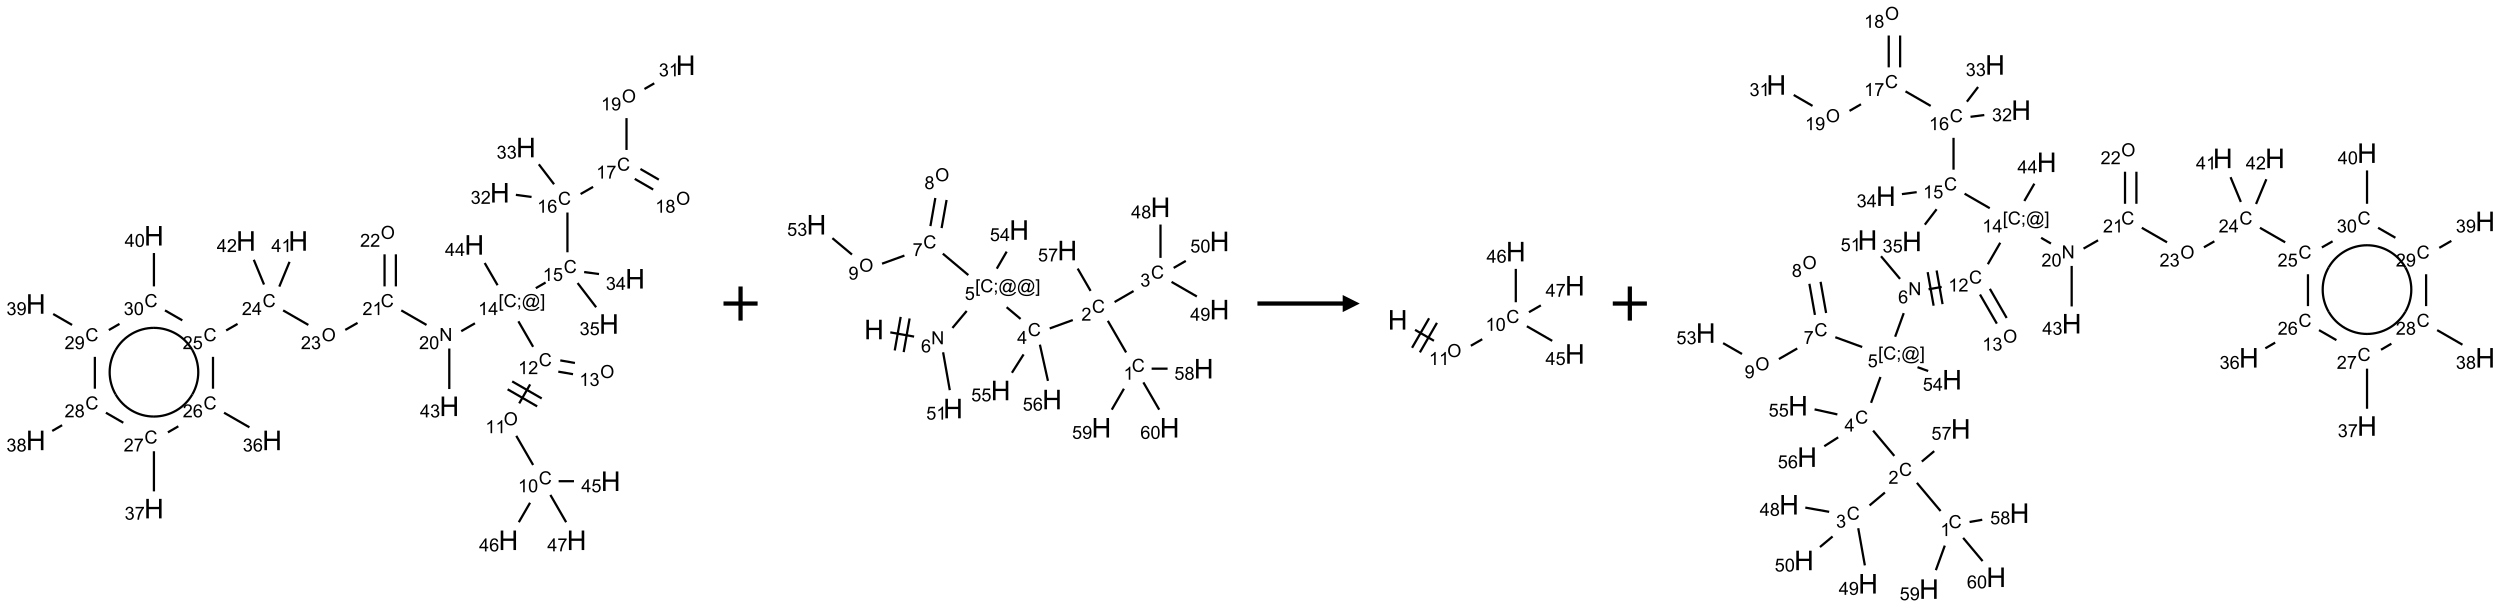 <?xml version="1.0" encoding="UTF-8"?>
<svg xmlns="http://www.w3.org/2000/svg" xmlns:xlink="http://www.w3.org/1999/xlink" width="1466" height="356" viewBox="0 0 1466 356">
<defs>
<g>
<g id="glyph-0-0">
<path d="M 1.332 0 L 1.332 -6.668 L 6.668 -6.668 L 6.668 0 Z M 1.5 -0.168 L 6.5 -0.168 L 6.5 -6.5 L 1.5 -6.5 Z M 1.5 -0.168 "/>
</g>
<g id="glyph-0-1">
<path d="M 6.27 -2.676 L 7.281 -2.422 C 7.07 -1.594 6.688 -0.961 6.137 -0.523 C 5.586 -0.086 4.914 0.129 4.121 0.129 C 3.297 0.129 2.629 -0.039 2.113 -0.371 C 1.598 -0.707 1.203 -1.191 0.934 -1.828 C 0.664 -2.465 0.531 -3.145 0.531 -3.875 C 0.531 -4.672 0.684 -5.363 0.988 -5.957 C 1.293 -6.547 1.723 -6.996 2.285 -7.305 C 2.844 -7.613 3.461 -7.766 4.137 -7.766 C 4.898 -7.766 5.543 -7.57 6.062 -7.184 C 6.582 -6.793 6.945 -6.246 7.152 -5.543 L 6.156 -5.309 C 5.98 -5.863 5.723 -6.266 5.387 -6.52 C 5.051 -6.773 4.625 -6.902 4.113 -6.902 C 3.527 -6.902 3.039 -6.762 2.645 -6.48 C 2.25 -6.199 1.973 -5.82 1.812 -5.348 C 1.652 -4.871 1.574 -4.383 1.574 -3.879 C 1.574 -3.23 1.668 -2.664 1.855 -2.18 C 2.047 -1.695 2.34 -1.332 2.738 -1.094 C 3.137 -0.855 3.57 -0.734 4.035 -0.734 C 4.602 -0.734 5.082 -0.898 5.473 -1.223 C 5.867 -1.551 6.133 -2.035 6.27 -2.676 Z M 6.27 -2.676 "/>
</g>
<g id="glyph-0-2">
<path d="M 3.973 0 L 3.035 0 L 3.035 -5.973 C 2.809 -5.758 2.516 -5.543 2.148 -5.328 C 1.781 -5.113 1.453 -4.953 1.16 -4.844 L 1.16 -5.75 C 1.684 -5.996 2.145 -6.297 2.535 -6.645 C 2.93 -6.996 3.207 -7.336 3.371 -7.668 L 3.973 -7.668 Z M 3.973 0 "/>
</g>
<g id="glyph-0-3">
<path d="M 0.441 -3.766 C 0.441 -4.668 0.535 -5.395 0.723 -5.945 C 0.906 -6.496 1.184 -6.922 1.551 -7.219 C 1.918 -7.516 2.375 -7.668 2.934 -7.668 C 3.344 -7.668 3.703 -7.586 4.012 -7.418 C 4.32 -7.254 4.574 -7.016 4.777 -6.707 C 4.977 -6.395 5.137 -6.016 5.25 -5.57 C 5.363 -5.125 5.422 -4.523 5.422 -3.766 C 5.422 -2.871 5.328 -2.148 5.145 -1.598 C 4.961 -1.047 4.688 -0.621 4.32 -0.32 C 3.953 -0.02 3.492 0.129 2.934 0.129 C 2.195 0.129 1.617 -0.133 1.199 -0.66 C 0.695 -1.297 0.441 -2.332 0.441 -3.766 Z M 1.406 -3.766 C 1.406 -2.512 1.555 -1.68 1.848 -1.262 C 2.141 -0.848 2.5 -0.641 2.934 -0.641 C 3.363 -0.641 3.727 -0.848 4.02 -1.266 C 4.312 -1.684 4.457 -2.516 4.457 -3.766 C 4.457 -5.023 4.312 -5.859 4.02 -6.27 C 3.727 -6.684 3.359 -6.891 2.922 -6.891 C 2.492 -6.891 2.148 -6.707 1.891 -6.344 C 1.566 -5.879 1.406 -5.02 1.406 -3.766 Z M 1.406 -3.766 "/>
</g>
<g id="glyph-0-4">
<path d="M 0.516 -3.719 C 0.516 -4.984 0.855 -5.977 1.535 -6.695 C 2.215 -7.414 3.094 -7.77 4.172 -7.77 C 4.875 -7.77 5.512 -7.602 6.078 -7.266 C 6.645 -6.93 7.074 -6.461 7.371 -5.855 C 7.668 -5.254 7.816 -4.57 7.816 -3.809 C 7.816 -3.035 7.66 -2.34 7.348 -1.73 C 7.035 -1.117 6.594 -0.656 6.02 -0.34 C 5.449 -0.027 4.828 0.129 4.168 0.129 C 3.449 0.129 2.805 -0.043 2.238 -0.391 C 1.672 -0.738 1.246 -1.211 0.953 -1.812 C 0.66 -2.414 0.516 -3.047 0.516 -3.719 Z M 1.559 -3.703 C 1.559 -2.781 1.805 -2.059 2.301 -1.527 C 2.793 -1 3.414 -0.734 4.16 -0.734 C 4.922 -0.734 5.547 -1 6.039 -1.535 C 6.531 -2.07 6.777 -2.828 6.777 -3.812 C 6.777 -4.434 6.672 -4.977 6.461 -5.441 C 6.25 -5.902 5.945 -6.262 5.539 -6.52 C 5.133 -6.773 4.68 -6.902 4.176 -6.902 C 3.461 -6.902 2.848 -6.656 2.332 -6.164 C 1.816 -5.672 1.559 -4.852 1.559 -3.703 Z M 1.559 -3.703 "/>
</g>
<g id="glyph-0-5">
<path d="M 5.371 -0.902 L 5.371 0 L 0.324 0 C 0.316 -0.227 0.352 -0.441 0.434 -0.652 C 0.562 -0.996 0.766 -1.332 1.051 -1.668 C 1.332 -2 1.742 -2.387 2.277 -2.824 C 3.105 -3.504 3.668 -4.043 3.957 -4.441 C 4.25 -4.84 4.395 -5.215 4.395 -5.566 C 4.395 -5.938 4.262 -6.254 3.996 -6.508 C 3.73 -6.762 3.387 -6.891 2.957 -6.891 C 2.508 -6.891 2.145 -6.754 1.875 -6.484 C 1.605 -6.215 1.469 -5.84 1.465 -5.359 L 0.5 -5.457 C 0.566 -6.176 0.812 -6.727 1.246 -7.102 C 1.676 -7.477 2.254 -7.668 2.98 -7.668 C 3.711 -7.668 4.293 -7.465 4.719 -7.059 C 5.145 -6.652 5.359 -6.148 5.359 -5.547 C 5.359 -5.242 5.297 -4.941 5.172 -4.645 C 5.047 -4.352 4.84 -4.039 4.551 -3.715 C 4.262 -3.387 3.777 -2.938 3.105 -2.371 C 2.543 -1.898 2.18 -1.578 2.02 -1.41 C 1.859 -1.242 1.73 -1.07 1.625 -0.902 Z M 5.371 -0.902 "/>
</g>
<g id="glyph-0-6">
<path d="M 0.449 -2.016 L 1.387 -2.141 C 1.492 -1.609 1.676 -1.227 1.934 -0.992 C 2.191 -0.758 2.508 -0.641 2.879 -0.641 C 3.32 -0.641 3.695 -0.793 3.996 -1.098 C 4.301 -1.402 4.453 -1.781 4.453 -2.234 C 4.453 -2.664 4.312 -3.02 4.031 -3.301 C 3.75 -3.578 3.391 -3.719 2.957 -3.719 C 2.781 -3.719 2.562 -3.684 2.297 -3.613 L 2.402 -4.438 C 2.465 -4.43 2.516 -4.426 2.551 -4.426 C 2.949 -4.426 3.312 -4.531 3.629 -4.738 C 3.949 -4.949 4.109 -5.27 4.109 -5.703 C 4.109 -6.047 3.992 -6.332 3.762 -6.559 C 3.527 -6.785 3.227 -6.895 2.859 -6.895 C 2.496 -6.895 2.191 -6.781 1.949 -6.551 C 1.707 -6.324 1.547 -5.98 1.48 -5.52 L 0.543 -5.688 C 0.656 -6.316 0.918 -6.805 1.324 -7.148 C 1.73 -7.492 2.234 -7.668 2.84 -7.668 C 3.254 -7.668 3.641 -7.578 3.988 -7.398 C 4.34 -7.219 4.609 -6.977 4.793 -6.668 C 4.98 -6.359 5.074 -6.031 5.074 -5.684 C 5.074 -5.352 4.984 -5.051 4.809 -4.781 C 4.629 -4.512 4.367 -4.297 4.02 -4.137 C 4.473 -4.031 4.824 -3.816 5.074 -3.488 C 5.324 -3.16 5.449 -2.75 5.449 -2.254 C 5.449 -1.59 5.203 -1.023 4.719 -0.559 C 4.234 -0.098 3.617 0.137 2.875 0.137 C 2.203 0.137 1.648 -0.062 1.207 -0.465 C 0.762 -0.863 0.512 -1.379 0.449 -2.016 Z M 0.449 -2.016 "/>
</g>
<g id="glyph-0-7">
<path d="M 0.723 2.121 L 0.723 -7.637 L 2.793 -7.637 L 2.793 -6.859 L 1.66 -6.859 L 1.66 1.344 L 2.793 1.344 L 2.793 2.121 Z M 0.723 2.121 "/>
</g>
<g id="glyph-0-8">
<path d="M 0.949 -4.465 L 0.949 -5.531 L 2.016 -5.531 L 2.016 -4.465 Z M 0.949 0 L 0.949 -1.066 L 2.016 -1.066 L 2.016 0 C 2.016 0.391 1.945 0.711 1.809 0.949 C 1.668 1.191 1.449 1.379 1.145 1.512 L 0.887 1.109 C 1.082 1.023 1.23 0.895 1.324 0.727 C 1.418 0.559 1.469 0.316 1.48 0 Z M 0.949 0 "/>
</g>
<g id="glyph-0-9">
<path d="M 6.047 -0.848 C 5.82 -0.59 5.57 -0.379 5.289 -0.223 C 5.008 -0.062 4.73 0.016 4.449 0.016 C 4.141 0.016 3.84 -0.074 3.547 -0.254 C 3.254 -0.434 3.02 -0.715 2.836 -1.09 C 2.652 -1.465 2.562 -1.875 2.562 -2.324 C 2.562 -2.875 2.703 -3.43 2.988 -3.98 C 3.27 -4.535 3.621 -4.953 4.043 -5.23 C 4.461 -5.508 4.871 -5.645 5.266 -5.645 C 5.566 -5.645 5.855 -5.566 6.129 -5.41 C 6.402 -5.25 6.641 -5.012 6.84 -4.688 L 7.016 -5.496 L 7.949 -5.496 L 7.199 -2 C 7.094 -1.516 7.043 -1.246 7.043 -1.191 C 7.043 -1.098 7.078 -1.02 7.148 -0.949 C 7.219 -0.883 7.305 -0.848 7.406 -0.848 C 7.59 -0.848 7.832 -0.953 8.129 -1.168 C 8.527 -1.445 8.84 -1.816 9.07 -2.285 C 9.301 -2.75 9.418 -3.234 9.418 -3.73 C 9.418 -4.309 9.27 -4.852 8.973 -5.355 C 8.676 -5.859 8.23 -6.262 7.645 -6.562 C 7.055 -6.863 6.406 -7.016 5.691 -7.016 C 4.879 -7.016 4.137 -6.824 3.465 -6.445 C 2.793 -6.066 2.273 -5.52 1.902 -4.809 C 1.535 -4.098 1.348 -3.34 1.348 -2.527 C 1.348 -1.676 1.535 -0.941 1.902 -0.328 C 2.273 0.285 2.809 0.742 3.508 1.035 C 4.207 1.328 4.984 1.473 5.832 1.473 C 6.742 1.473 7.504 1.32 8.121 1.016 C 8.734 0.711 9.195 0.34 9.5 -0.098 L 10.441 -0.098 C 10.266 0.266 9.961 0.637 9.531 1.016 C 9.102 1.395 8.59 1.695 7.996 1.914 C 7.402 2.133 6.688 2.246 5.848 2.246 C 5.078 2.246 4.367 2.145 3.715 1.949 C 3.066 1.75 2.512 1.453 2.051 1.055 C 1.594 0.656 1.25 0.199 1.016 -0.316 C 0.723 -0.973 0.578 -1.684 0.578 -2.441 C 0.578 -3.289 0.75 -4.098 1.098 -4.863 C 1.523 -5.805 2.125 -6.527 2.902 -7.027 C 3.684 -7.527 4.629 -7.777 5.738 -7.777 C 6.602 -7.777 7.375 -7.602 8.059 -7.246 C 8.746 -6.895 9.285 -6.371 9.684 -5.672 C 10.02 -5.07 10.188 -4.418 10.188 -3.715 C 10.188 -2.707 9.832 -1.812 9.125 -1.031 C 8.492 -0.328 7.801 0.02 7.051 0.02 C 6.812 0.02 6.617 -0.016 6.473 -0.09 C 6.324 -0.16 6.215 -0.266 6.145 -0.402 C 6.102 -0.488 6.066 -0.637 6.047 -0.848 Z M 3.527 -2.262 C 3.527 -1.785 3.641 -1.414 3.863 -1.152 C 4.09 -0.887 4.348 -0.754 4.641 -0.754 C 4.836 -0.754 5.039 -0.812 5.254 -0.93 C 5.469 -1.047 5.676 -1.219 5.871 -1.449 C 6.066 -1.676 6.23 -1.969 6.355 -2.32 C 6.48 -2.672 6.543 -3.027 6.543 -3.379 C 6.543 -3.852 6.426 -4.219 6.191 -4.48 C 5.957 -4.738 5.672 -4.871 5.332 -4.871 C 5.109 -4.871 4.902 -4.812 4.707 -4.699 C 4.512 -4.586 4.32 -4.406 4.137 -4.156 C 3.953 -3.906 3.805 -3.602 3.691 -3.246 C 3.582 -2.887 3.527 -2.559 3.527 -2.262 Z M 3.527 -2.262 "/>
</g>
<g id="glyph-0-10">
<path d="M 2.27 2.121 L 0.203 2.121 L 0.203 1.344 L 1.332 1.344 L 1.332 -6.859 L 0.203 -6.859 L 0.203 -7.637 L 2.27 -7.637 Z M 2.27 2.121 "/>
</g>
<g id="glyph-0-11">
<path d="M 3.449 0 L 3.449 -1.828 L 0.137 -1.828 L 0.137 -2.688 L 3.621 -7.637 L 4.387 -7.637 L 4.387 -2.688 L 5.418 -2.688 L 5.418 -1.828 L 4.387 -1.828 L 4.387 0 Z M 3.449 -2.688 L 3.449 -6.129 L 1.059 -2.688 Z M 3.449 -2.688 "/>
</g>
<g id="glyph-0-12">
<path d="M 0.441 -2 L 1.426 -2.082 C 1.5 -1.605 1.668 -1.242 1.934 -1.004 C 2.199 -0.762 2.52 -0.641 2.895 -0.641 C 3.348 -0.641 3.73 -0.812 4.043 -1.152 C 4.355 -1.492 4.512 -1.941 4.512 -2.504 C 4.512 -3.039 4.359 -3.461 4.059 -3.77 C 3.758 -4.078 3.367 -4.234 2.879 -4.234 C 2.578 -4.234 2.305 -4.164 2.062 -4.027 C 1.82 -3.891 1.629 -3.715 1.488 -3.496 L 0.609 -3.609 L 1.348 -7.531 L 5.145 -7.531 L 5.145 -6.637 L 2.098 -6.637 L 1.688 -4.582 C 2.145 -4.902 2.625 -5.062 3.129 -5.062 C 3.797 -5.062 4.359 -4.832 4.816 -4.371 C 5.277 -3.91 5.504 -3.312 5.504 -2.59 C 5.504 -1.898 5.305 -1.301 4.902 -0.797 C 4.41 -0.18 3.742 0.129 2.895 0.129 C 2.199 0.129 1.633 -0.062 1.195 -0.453 C 0.758 -0.844 0.504 -1.359 0.441 -2 Z M 0.441 -2 "/>
</g>
<g id="glyph-0-13">
<path d="M 5.309 -5.766 L 4.375 -5.691 C 4.293 -6.059 4.172 -6.328 4.02 -6.496 C 3.766 -6.762 3.453 -6.895 3.082 -6.895 C 2.785 -6.895 2.523 -6.812 2.297 -6.645 C 2 -6.43 1.77 -6.117 1.598 -5.703 C 1.43 -5.289 1.34 -4.703 1.332 -3.938 C 1.559 -4.281 1.836 -4.535 2.16 -4.703 C 2.488 -4.871 2.828 -4.953 3.188 -4.953 C 3.812 -4.953 4.344 -4.723 4.785 -4.262 C 5.223 -3.801 5.441 -3.207 5.441 -2.48 C 5.441 -2 5.34 -1.555 5.133 -1.145 C 4.926 -0.73 4.641 -0.418 4.281 -0.199 C 3.922 0.02 3.512 0.129 3.051 0.129 C 2.27 0.129 1.633 -0.156 1.141 -0.73 C 0.648 -1.305 0.402 -2.254 0.402 -3.574 C 0.402 -5.051 0.672 -6.121 1.219 -6.793 C 1.695 -7.375 2.336 -7.668 3.141 -7.668 C 3.742 -7.668 4.234 -7.5 4.617 -7.16 C 5 -6.824 5.23 -6.359 5.309 -5.766 Z M 1.48 -2.473 C 1.48 -2.152 1.547 -1.844 1.684 -1.547 C 1.82 -1.25 2.016 -1.027 2.262 -0.871 C 2.508 -0.719 2.766 -0.641 3.035 -0.641 C 3.434 -0.641 3.773 -0.801 4.059 -1.121 C 4.344 -1.441 4.484 -1.875 4.484 -2.422 C 4.484 -2.949 4.344 -3.367 4.062 -3.668 C 3.781 -3.973 3.426 -4.125 3 -4.125 C 2.578 -4.125 2.219 -3.973 1.922 -3.668 C 1.625 -3.363 1.48 -2.969 1.48 -2.473 Z M 1.48 -2.473 "/>
</g>
<g id="glyph-0-14">
<path d="M 0.504 -6.637 L 0.504 -7.535 L 5.449 -7.535 L 5.449 -6.809 C 4.961 -6.289 4.48 -5.602 4.004 -4.746 C 3.527 -3.887 3.156 -3.004 2.895 -2.098 C 2.707 -1.461 2.59 -0.762 2.535 0 L 1.574 0 C 1.582 -0.602 1.703 -1.328 1.926 -2.176 C 2.152 -3.027 2.477 -3.848 2.898 -4.637 C 3.32 -5.426 3.77 -6.094 4.246 -6.637 Z M 0.504 -6.637 "/>
</g>
<g id="glyph-0-15">
<path d="M 1.887 -4.141 C 1.496 -4.281 1.207 -4.484 1.02 -4.75 C 0.832 -5.016 0.738 -5.328 0.738 -5.699 C 0.738 -6.254 0.938 -6.719 1.34 -7.098 C 1.738 -7.477 2.27 -7.668 2.934 -7.668 C 3.598 -7.668 4.137 -7.473 4.543 -7.086 C 4.949 -6.699 5.152 -6.227 5.152 -5.672 C 5.152 -5.316 5.059 -5.008 4.871 -4.746 C 4.688 -4.484 4.406 -4.281 4.027 -4.141 C 4.496 -3.988 4.852 -3.742 5.098 -3.402 C 5.34 -3.062 5.465 -2.656 5.465 -2.184 C 5.465 -1.531 5.234 -0.98 4.77 -0.535 C 4.309 -0.09 3.703 0.129 2.949 0.129 C 2.195 0.129 1.586 -0.094 1.125 -0.539 C 0.664 -0.984 0.434 -1.543 0.434 -2.207 C 0.434 -2.703 0.559 -3.121 0.809 -3.457 C 1.062 -3.793 1.422 -4.02 1.887 -4.141 Z M 1.699 -5.73 C 1.699 -5.367 1.812 -5.074 2.047 -4.844 C 2.281 -4.613 2.582 -4.5 2.953 -4.5 C 3.312 -4.5 3.609 -4.613 3.84 -4.84 C 4.07 -5.066 4.188 -5.348 4.188 -5.676 C 4.188 -6.02 4.07 -6.309 3.832 -6.543 C 3.594 -6.777 3.297 -6.895 2.941 -6.895 C 2.586 -6.895 2.289 -6.781 2.051 -6.551 C 1.816 -6.324 1.699 -6.047 1.699 -5.73 Z M 1.395 -2.203 C 1.395 -1.938 1.461 -1.676 1.586 -1.426 C 1.711 -1.176 1.902 -0.984 2.152 -0.848 C 2.402 -0.711 2.672 -0.641 2.957 -0.641 C 3.406 -0.641 3.777 -0.785 4.066 -1.074 C 4.359 -1.363 4.504 -1.727 4.504 -2.172 C 4.504 -2.625 4.355 -2.996 4.055 -3.293 C 3.754 -3.586 3.379 -3.734 2.926 -3.734 C 2.484 -3.734 2.121 -3.59 1.832 -3.297 C 1.543 -3.004 1.395 -2.641 1.395 -2.203 Z M 1.395 -2.203 "/>
</g>
<g id="glyph-0-16">
<path d="M 0.582 -1.766 L 1.484 -1.848 C 1.562 -1.426 1.707 -1.117 1.922 -0.926 C 2.137 -0.734 2.414 -0.641 2.75 -0.641 C 3.039 -0.641 3.289 -0.707 3.508 -0.84 C 3.727 -0.973 3.902 -1.148 4.043 -1.367 C 4.18 -1.586 4.297 -1.887 4.391 -2.262 C 4.484 -2.637 4.531 -3.016 4.531 -3.406 C 4.531 -3.449 4.531 -3.512 4.527 -3.594 C 4.34 -3.297 4.082 -3.055 3.758 -2.867 C 3.434 -2.68 3.082 -2.59 2.703 -2.59 C 2.07 -2.59 1.535 -2.816 1.098 -3.277 C 0.66 -3.734 0.441 -4.34 0.441 -5.09 C 0.441 -5.863 0.672 -6.484 1.129 -6.957 C 1.586 -7.43 2.156 -7.668 2.844 -7.668 C 3.34 -7.668 3.793 -7.531 4.207 -7.266 C 4.617 -7 4.93 -6.617 5.145 -6.121 C 5.355 -5.629 5.465 -4.91 5.465 -3.973 C 5.465 -2.996 5.359 -2.223 5.145 -1.645 C 4.934 -1.066 4.617 -0.625 4.199 -0.324 C 3.781 -0.02 3.293 0.129 2.73 0.129 C 2.133 0.129 1.645 -0.035 1.266 -0.367 C 0.887 -0.699 0.66 -1.164 0.582 -1.766 Z M 4.422 -5.137 C 4.422 -5.676 4.277 -6.102 3.992 -6.418 C 3.707 -6.734 3.359 -6.891 2.957 -6.891 C 2.543 -6.891 2.18 -6.719 1.871 -6.379 C 1.562 -6.039 1.406 -5.598 1.406 -5.059 C 1.406 -4.57 1.555 -4.176 1.848 -3.871 C 2.141 -3.566 2.5 -3.418 2.934 -3.418 C 3.367 -3.418 3.723 -3.57 4.004 -3.871 C 4.281 -4.176 4.422 -4.598 4.422 -5.137 Z M 4.422 -5.137 "/>
</g>
<g id="glyph-0-17">
<path d="M 0.812 0 L 0.812 -7.637 L 1.848 -7.637 L 5.859 -1.641 L 5.859 -7.637 L 6.828 -7.637 L 6.828 0 L 5.793 0 L 1.781 -6 L 1.781 0 Z M 0.812 0 "/>
</g>
<g id="glyph-1-0">
<path d="M 2 0 L 2 -10 L 10 -10 L 10 0 Z M 2.25 -0.25 L 9.75 -0.25 L 9.75 -9.75 L 2.25 -9.75 Z M 2.25 -0.25 "/>
</g>
<g id="glyph-1-1">
<path d="M 1.281 0 L 1.281 -11.453 L 2.797 -11.453 L 2.797 -6.75 L 8.75 -6.75 L 8.75 -11.453 L 10.266 -11.453 L 10.266 0 L 8.75 0 L 8.75 -5.398 L 2.797 -5.398 L 2.797 0 Z M 1.281 0 "/>
</g>
</g>
</defs>
<path fill="none" stroke-width="0.033" stroke-linecap="butt" stroke-linejoin="miter" stroke="rgb(0%, 0%, 0%)" stroke-opacity="1" stroke-miterlimit="10" d="M 7.291 5.86 L 7.044 5.433 " transform="matrix(40, 0, 0, 40, 20.984, 38.258)"/>
<path fill="none" stroke-width="0.033" stroke-linecap="butt" stroke-linejoin="miter" stroke="rgb(0%, 0%, 0%)" stroke-opacity="1" stroke-miterlimit="10" d="M 7.087 4.957 L 7.247 4.679 " transform="matrix(40, 0, 0, 40, 20.984, 38.258)"/>
<path fill="none" stroke-width="0.033" stroke-linecap="butt" stroke-linejoin="miter" stroke="rgb(0%, 0%, 0%)" stroke-opacity="1" stroke-miterlimit="10" d="M 7.417 4.885 L 6.984 4.635 " transform="matrix(40, 0, 0, 40, 20.984, 38.258)"/>
<path fill="none" stroke-width="0.033" stroke-linecap="butt" stroke-linejoin="miter" stroke="rgb(0%, 0%, 0%)" stroke-opacity="1" stroke-miterlimit="10" d="M 7.35 5.001 L 6.917 4.751 " transform="matrix(40, 0, 0, 40, 20.984, 38.258)"/>
<path fill="none" stroke-width="0.033" stroke-linecap="butt" stroke-linejoin="miter" stroke="rgb(0%, 0%, 0%)" stroke-opacity="1" stroke-miterlimit="10" d="M 7.66 4.492 L 7.876 4.529 " transform="matrix(40, 0, 0, 40, 20.984, 38.258)"/>
<path fill="none" stroke-width="0.033" stroke-linecap="butt" stroke-linejoin="miter" stroke="rgb(0%, 0%, 0%)" stroke-opacity="1" stroke-miterlimit="10" d="M 7.689 4.327 L 7.904 4.365 " transform="matrix(40, 0, 0, 40, 20.984, 38.258)"/>
<path fill="none" stroke-width="0.033" stroke-linecap="butt" stroke-linejoin="miter" stroke="rgb(0%, 0%, 0%)" stroke-opacity="1" stroke-miterlimit="10" d="M 7.291 4.128 L 7.075 3.754 " transform="matrix(40, 0, 0, 40, 20.984, 38.258)"/>
<path fill="none" stroke-width="0.033" stroke-linecap="butt" stroke-linejoin="miter" stroke="rgb(0%, 0%, 0%)" stroke-opacity="1" stroke-miterlimit="10" d="M 7.33 3.268 L 7.474 3.185 " transform="matrix(40, 0, 0, 40, 20.984, 38.258)"/>
<path fill="none" stroke-width="0.033" stroke-linecap="butt" stroke-linejoin="miter" stroke="rgb(0%, 0%, 0%)" stroke-opacity="1" stroke-miterlimit="10" d="M 7.794 2.742 L 7.794 2.159 " transform="matrix(40, 0, 0, 40, 20.984, 38.258)"/>
<path fill="none" stroke-width="0.033" stroke-linecap="butt" stroke-linejoin="miter" stroke="rgb(0%, 0%, 0%)" stroke-opacity="1" stroke-miterlimit="10" d="M 7.987 1.888 L 8.17 1.783 " transform="matrix(40, 0, 0, 40, 20.984, 38.258)"/>
<path fill="none" stroke-width="0.033" stroke-linecap="butt" stroke-linejoin="miter" stroke="rgb(0%, 0%, 0%)" stroke-opacity="1" stroke-miterlimit="10" d="M 8.781 1.666 L 9.051 1.822 " transform="matrix(40, 0, 0, 40, 20.984, 38.258)"/>
<path fill="none" stroke-width="0.033" stroke-linecap="butt" stroke-linejoin="miter" stroke="rgb(0%, 0%, 0%)" stroke-opacity="1" stroke-miterlimit="10" d="M 8.864 1.521 L 9.134 1.677 " transform="matrix(40, 0, 0, 40, 20.984, 38.258)"/>
<path fill="none" stroke-width="0.033" stroke-linecap="butt" stroke-linejoin="miter" stroke="rgb(0%, 0%, 0%)" stroke-opacity="1" stroke-miterlimit="10" d="M 8.66 1.242 L 8.66 0.775 " transform="matrix(40, 0, 0, 40, 20.984, 38.258)"/>
<path fill="none" stroke-width="0.033" stroke-linecap="butt" stroke-linejoin="miter" stroke="rgb(0%, 0%, 0%)" stroke-opacity="1" stroke-miterlimit="10" d="M 8.923 0.348 L 9.067 0.265 " transform="matrix(40, 0, 0, 40, 20.984, 38.258)"/>
<path fill="none" stroke-width="0.033" stroke-linecap="butt" stroke-linejoin="miter" stroke="rgb(0%, 0%, 0%)" stroke-opacity="1" stroke-miterlimit="10" d="M 7.268 1.931 L 7.038 1.9 " transform="matrix(40, 0, 0, 40, 20.984, 38.258)"/>
<path fill="none" stroke-width="0.033" stroke-linecap="butt" stroke-linejoin="miter" stroke="rgb(0%, 0%, 0%)" stroke-opacity="1" stroke-miterlimit="10" d="M 7.598 1.745 L 7.374 1.452 " transform="matrix(40, 0, 0, 40, 20.984, 38.258)"/>
<path fill="none" stroke-width="0.033" stroke-linecap="butt" stroke-linejoin="miter" stroke="rgb(0%, 0%, 0%)" stroke-opacity="1" stroke-miterlimit="10" d="M 8.039 3.032 L 8.257 3.061 " transform="matrix(40, 0, 0, 40, 20.984, 38.258)"/>
<path fill="none" stroke-width="0.033" stroke-linecap="butt" stroke-linejoin="miter" stroke="rgb(0%, 0%, 0%)" stroke-opacity="1" stroke-miterlimit="10" d="M 7.943 3.193 L 8.215 3.548 " transform="matrix(40, 0, 0, 40, 20.984, 38.258)"/>
<path fill="none" stroke-width="0.033" stroke-linecap="butt" stroke-linejoin="miter" stroke="rgb(0%, 0%, 0%)" stroke-opacity="1" stroke-miterlimit="10" d="M 6.438 3.783 L 6.237 3.899 " transform="matrix(40, 0, 0, 40, 20.984, 38.258)"/>
<path fill="none" stroke-width="0.033" stroke-linecap="butt" stroke-linejoin="miter" stroke="rgb(0%, 0%, 0%)" stroke-opacity="1" stroke-miterlimit="10" d="M 5.728 3.807 L 5.358 3.594 " transform="matrix(40, 0, 0, 40, 20.984, 38.258)"/>
<path fill="none" stroke-width="0.033" stroke-linecap="butt" stroke-linejoin="miter" stroke="rgb(0%, 0%, 0%)" stroke-opacity="1" stroke-miterlimit="10" d="M 5.279 3.242 L 5.279 2.772 " transform="matrix(40, 0, 0, 40, 20.984, 38.258)"/>
<path fill="none" stroke-width="0.033" stroke-linecap="butt" stroke-linejoin="miter" stroke="rgb(0%, 0%, 0%)" stroke-opacity="1" stroke-miterlimit="10" d="M 5.113 3.242 L 5.113 2.772 " transform="matrix(40, 0, 0, 40, 20.984, 38.258)"/>
<path fill="none" stroke-width="0.033" stroke-linecap="butt" stroke-linejoin="miter" stroke="rgb(0%, 0%, 0%)" stroke-opacity="1" stroke-miterlimit="10" d="M 4.717 3.777 L 4.537 3.88 " transform="matrix(40, 0, 0, 40, 20.984, 38.258)"/>
<path fill="none" stroke-width="0.033" stroke-linecap="butt" stroke-linejoin="miter" stroke="rgb(0%, 0%, 0%)" stroke-opacity="1" stroke-miterlimit="10" d="M 3.996 3.807 L 3.626 3.594 " transform="matrix(40, 0, 0, 40, 20.984, 38.258)"/>
<path fill="none" stroke-width="0.033" stroke-linecap="butt" stroke-linejoin="miter" stroke="rgb(0%, 0%, 0%)" stroke-opacity="1" stroke-miterlimit="10" d="M 2.958 3.792 L 2.791 3.888 " transform="matrix(40, 0, 0, 40, 20.984, 38.258)"/>
<path fill="none" stroke-width="0.033" stroke-linecap="butt" stroke-linejoin="miter" stroke="rgb(0%, 0%, 0%)" stroke-opacity="1" stroke-miterlimit="10" d="M 2.598 4.275 L 2.598 4.742 " transform="matrix(40, 0, 0, 40, 20.984, 38.258)"/>
<path fill="none" stroke-width="0.033" stroke-linecap="butt" stroke-linejoin="miter" stroke="rgb(0%, 0%, 0%)" stroke-opacity="1" stroke-miterlimit="10" d="M 2.76 5.094 L 3.132 5.308 " transform="matrix(40, 0, 0, 40, 20.984, 38.258)"/>
<path fill="none" stroke-width="0.033" stroke-linecap="butt" stroke-linejoin="miter" stroke="rgb(0%, 0%, 0%)" stroke-opacity="1" stroke-miterlimit="10" d="M 2.09 5.293 L 1.937 5.382 " transform="matrix(40, 0, 0, 40, 20.984, 38.258)"/>
<path fill="none" stroke-width="0.033" stroke-linecap="butt" stroke-linejoin="miter" stroke="rgb(0%, 0%, 0%)" stroke-opacity="1" stroke-miterlimit="10" d="M 1.732 5.659 L 1.732 6.247 " transform="matrix(40, 0, 0, 40, 20.984, 38.258)"/>
<path fill="none" stroke-width="0.033" stroke-linecap="butt" stroke-linejoin="miter" stroke="rgb(0%, 0%, 0%)" stroke-opacity="1" stroke-miterlimit="10" d="M 1.283 5.241 L 1.028 5.094 " transform="matrix(40, 0, 0, 40, 20.984, 38.258)"/>
<path fill="none" stroke-width="0.033" stroke-linecap="butt" stroke-linejoin="miter" stroke="rgb(0%, 0%, 0%)" stroke-opacity="1" stroke-miterlimit="10" d="M 0.386 5.277 L 0.241 5.361 " transform="matrix(40, 0, 0, 40, 20.984, 38.258)"/>
<path fill="none" stroke-width="0.033" stroke-linecap="butt" stroke-linejoin="miter" stroke="rgb(0%, 0%, 0%)" stroke-opacity="1" stroke-miterlimit="10" d="M 0.866 4.742 L 0.866 4.275 " transform="matrix(40, 0, 0, 40, 20.984, 38.258)"/>
<path fill="none" stroke-width="0.033" stroke-linecap="butt" stroke-linejoin="miter" stroke="rgb(0%, 0%, 0%)" stroke-opacity="1" stroke-miterlimit="10" d="M 0.532 3.807 L 0.255 3.647 " transform="matrix(40, 0, 0, 40, 20.984, 38.258)"/>
<path fill="none" stroke-width="0.033" stroke-linecap="butt" stroke-linejoin="miter" stroke="rgb(0%, 0%, 0%)" stroke-opacity="1" stroke-miterlimit="10" d="M 1.071 3.882 L 1.227 3.792 " transform="matrix(40, 0, 0, 40, 20.984, 38.258)"/>
<path fill="none" stroke-width="0.033" stroke-linecap="butt" stroke-linejoin="miter" stroke="rgb(0%, 0%, 0%)" stroke-opacity="1" stroke-miterlimit="10" d="M 1.894 3.594 L 2.148 3.74 " transform="matrix(40, 0, 0, 40, 20.984, 38.258)"/>
<path fill="none" stroke-width="0.033" stroke-linecap="butt" stroke-linejoin="miter" stroke="rgb(0%, 0%, 0%)" stroke-opacity="1" stroke-miterlimit="10" d="M 1.732 3.242 L 1.732 2.753 " transform="matrix(40, 0, 0, 40, 20.984, 38.258)"/>
<path fill="none" stroke-width="0.033" stroke-linecap="butt" stroke-linejoin="miter" stroke="rgb(0%, 0%, 0%)" stroke-opacity="1" stroke-miterlimit="10" d="M 3.57 3.245 L 3.72 2.882 " transform="matrix(40, 0, 0, 40, 20.984, 38.258)"/>
<path fill="none" stroke-width="0.033" stroke-linecap="butt" stroke-linejoin="miter" stroke="rgb(0%, 0%, 0%)" stroke-opacity="1" stroke-miterlimit="10" d="M 3.346 3.215 L 3.196 2.852 " transform="matrix(40, 0, 0, 40, 20.984, 38.258)"/>
<path fill="none" stroke-width="0.033" stroke-linecap="butt" stroke-linejoin="miter" stroke="rgb(0%, 0%, 0%)" stroke-opacity="1" stroke-miterlimit="10" d="M 6.062 4.153 L 6.062 4.747 " transform="matrix(40, 0, 0, 40, 20.984, 38.258)"/>
<path fill="none" stroke-width="0.033" stroke-linecap="butt" stroke-linejoin="miter" stroke="rgb(0%, 0%, 0%)" stroke-opacity="1" stroke-miterlimit="10" d="M 6.77 3.225 L 6.581 2.899 " transform="matrix(40, 0, 0, 40, 20.984, 38.258)"/>
<path fill="none" stroke-width="0.033" stroke-linecap="butt" stroke-linejoin="miter" stroke="rgb(0%, 0%, 0%)" stroke-opacity="1" stroke-miterlimit="10" d="M 7.665 6.098 L 7.89 6.098 " transform="matrix(40, 0, 0, 40, 20.984, 38.258)"/>
<path fill="none" stroke-width="0.033" stroke-linecap="butt" stroke-linejoin="miter" stroke="rgb(0%, 0%, 0%)" stroke-opacity="1" stroke-miterlimit="10" d="M 7.246 6.414 L 7.081 6.699 " transform="matrix(40, 0, 0, 40, 20.984, 38.258)"/>
<path fill="none" stroke-width="0.033" stroke-linecap="butt" stroke-linejoin="miter" stroke="rgb(0%, 0%, 0%)" stroke-opacity="1" stroke-miterlimit="10" d="M 7.544 6.299 L 7.775 6.699 " transform="matrix(40, 0, 0, 40, 20.984, 38.258)"/>
<path fill="none" stroke-width="0.033" stroke-linecap="butt" stroke-linejoin="miter" stroke="rgb(0%, 0%, 0%)" stroke-opacity="1" stroke-miterlimit="10" d="M 2.295 4.175 C 2.411 4.376 2.411 4.624 2.295 4.825 " transform="matrix(40, 0, 0, 40, 20.984, 38.258)"/>
<path fill="none" stroke-width="0.033" stroke-linecap="butt" stroke-linejoin="miter" stroke="rgb(0%, 0%, 0%)" stroke-opacity="1" stroke-miterlimit="10" d="M 1.732 3.85 C 1.964 3.85 2.179 3.974 2.295 4.175 " transform="matrix(40, 0, 0, 40, 20.984, 38.258)"/>
<path fill="none" stroke-width="0.033" stroke-linecap="butt" stroke-linejoin="miter" stroke="rgb(0%, 0%, 0%)" stroke-opacity="1" stroke-miterlimit="10" d="M 1.17 4.175 C 1.286 3.974 1.5 3.85 1.732 3.85 " transform="matrix(40, 0, 0, 40, 20.984, 38.258)"/>
<path fill="none" stroke-width="0.033" stroke-linecap="butt" stroke-linejoin="miter" stroke="rgb(0%, 0%, 0%)" stroke-opacity="1" stroke-miterlimit="10" d="M 1.17 4.825 C 1.054 4.624 1.054 4.376 1.17 4.175 " transform="matrix(40, 0, 0, 40, 20.984, 38.258)"/>
<path fill="none" stroke-width="0.033" stroke-linecap="butt" stroke-linejoin="miter" stroke="rgb(0%, 0%, 0%)" stroke-opacity="1" stroke-miterlimit="10" d="M 1.732 5.15 C 1.5 5.15 1.286 5.026 1.17 4.825 " transform="matrix(40, 0, 0, 40, 20.984, 38.258)"/>
<path fill="none" stroke-width="0.033" stroke-linecap="butt" stroke-linejoin="miter" stroke="rgb(0%, 0%, 0%)" stroke-opacity="1" stroke-miterlimit="10" d="M 2.295 4.825 C 2.179 5.026 1.964 5.15 1.732 5.15 " transform="matrix(40, 0, 0, 40, 20.984, 38.258)"/>
<g fill="rgb(0%, 0%, 0%)" fill-opacity="1">
<use xlink:href="#glyph-0-1" x="315.895" y="284.027"/>
</g>
<g fill="rgb(0%, 0%, 0%)" fill-opacity="1">
<use xlink:href="#glyph-0-2" x="303.734" y="288.66"/>
<use xlink:href="#glyph-0-3" x="309.667" y="288.66"/>
</g>
<g fill="rgb(0%, 0%, 0%)" fill-opacity="1">
<use xlink:href="#glyph-0-4" x="295.359" y="249.387"/>
</g>
<g fill="rgb(0%, 0%, 0%)" fill-opacity="1">
<use xlink:href="#glyph-0-2" x="284.633" y="254.02"/>
<use xlink:href="#glyph-0-2" x="290.565" y="254.02"/>
</g>
<g fill="rgb(0%, 0%, 0%)" fill-opacity="1">
<use xlink:href="#glyph-0-1" x="315.895" y="214.742"/>
</g>
<g fill="rgb(0%, 0%, 0%)" fill-opacity="1">
<use xlink:href="#glyph-0-2" x="303.789" y="219.379"/>
<use xlink:href="#glyph-0-5" x="309.721" y="219.379"/>
</g>
<g fill="rgb(0%, 0%, 0%)" fill-opacity="1">
<use xlink:href="#glyph-0-4" x="351.93" y="221.695"/>
</g>
<g fill="rgb(0%, 0%, 0%)" fill-opacity="1">
<use xlink:href="#glyph-0-2" x="339.727" y="226.324"/>
<use xlink:href="#glyph-0-6" x="345.659" y="226.324"/>
</g>
<g fill="rgb(0%, 0%, 0%)" fill-opacity="1">
<use xlink:href="#glyph-0-7" x="292.324" y="180.109"/>
<use xlink:href="#glyph-0-1" x="295.288" y="180.109"/>
<use xlink:href="#glyph-0-8" x="302.991" y="180.109"/>
<use xlink:href="#glyph-0-9" x="305.954" y="180.109"/>
<use xlink:href="#glyph-0-10" x="316.783" y="180.109"/>
</g>
<g fill="rgb(0%, 0%, 0%)" fill-opacity="1">
<use xlink:href="#glyph-0-2" x="280.367" y="184.738"/>
<use xlink:href="#glyph-0-11" x="286.299" y="184.738"/>
</g>
<g fill="rgb(0%, 0%, 0%)" fill-opacity="1">
<use xlink:href="#glyph-0-1" x="330.535" y="160.102"/>
</g>
<g fill="rgb(0%, 0%, 0%)" fill-opacity="1">
<use xlink:href="#glyph-0-2" x="318.293" y="164.738"/>
<use xlink:href="#glyph-0-12" x="324.225" y="164.738"/>
</g>
<g fill="rgb(0%, 0%, 0%)" fill-opacity="1">
<use xlink:href="#glyph-0-1" x="327.16" y="120.102"/>
</g>
<g fill="rgb(0%, 0%, 0%)" fill-opacity="1">
<use xlink:href="#glyph-0-2" x="314.98" y="124.738"/>
<use xlink:href="#glyph-0-13" x="320.913" y="124.738"/>
</g>
<g fill="rgb(0%, 0%, 0%)" fill-opacity="1">
<use xlink:href="#glyph-0-1" x="361.801" y="100.102"/>
</g>
<g fill="rgb(0%, 0%, 0%)" fill-opacity="1">
<use xlink:href="#glyph-0-2" x="349.617" y="104.738"/>
<use xlink:href="#glyph-0-14" x="355.549" y="104.738"/>
</g>
<g fill="rgb(0%, 0%, 0%)" fill-opacity="1">
<use xlink:href="#glyph-0-4" x="396.457" y="120.105"/>
</g>
<g fill="rgb(0%, 0%, 0%)" fill-opacity="1">
<use xlink:href="#glyph-0-2" x="384.242" y="124.738"/>
<use xlink:href="#glyph-0-15" x="390.174" y="124.738"/>
</g>
<g fill="rgb(0%, 0%, 0%)" fill-opacity="1">
<use xlink:href="#glyph-0-4" x="364.641" y="60.105"/>
</g>
<g fill="rgb(0%, 0%, 0%)" fill-opacity="1">
<use xlink:href="#glyph-0-2" x="352.426" y="64.738"/>
<use xlink:href="#glyph-0-16" x="358.358" y="64.738"/>
</g>
<g fill="rgb(0%, 0%, 0%)" fill-opacity="1">
<use xlink:href="#glyph-1-1" x="396.262" y="43.984"/>
</g>
<g fill="rgb(0%, 0%, 0%)" fill-opacity="1">
<use xlink:href="#glyph-0-6" x="386.305" y="44.777"/>
<use xlink:href="#glyph-0-2" x="392.237" y="44.777"/>
</g>
<g fill="rgb(0%, 0%, 0%)" fill-opacity="1">
<use xlink:href="#glyph-1-1" x="287.324" y="118.766"/>
</g>
<g fill="rgb(0%, 0%, 0%)" fill-opacity="1">
<use xlink:href="#glyph-0-6" x="275.969" y="119.555"/>
<use xlink:href="#glyph-0-5" x="281.901" y="119.555"/>
</g>
<g fill="rgb(0%, 0%, 0%)" fill-opacity="1">
<use xlink:href="#glyph-1-1" x="302.629" y="92.25"/>
</g>
<g fill="rgb(0%, 0%, 0%)" fill-opacity="1">
<use xlink:href="#glyph-0-6" x="291.195" y="93.043"/>
<use xlink:href="#glyph-0-6" x="297.128" y="93.043"/>
</g>
<g fill="rgb(0%, 0%, 0%)" fill-opacity="1">
<use xlink:href="#glyph-1-1" x="366.641" y="169.207"/>
</g>
<g fill="rgb(0%, 0%, 0%)" fill-opacity="1">
<use xlink:href="#glyph-0-6" x="355.238" y="170"/>
<use xlink:href="#glyph-0-11" x="361.171" y="170"/>
</g>
<g fill="rgb(0%, 0%, 0%)" fill-opacity="1">
<use xlink:href="#glyph-1-1" x="351.332" y="195.719"/>
</g>
<g fill="rgb(0%, 0%, 0%)" fill-opacity="1">
<use xlink:href="#glyph-0-6" x="339.84" y="196.512"/>
<use xlink:href="#glyph-0-12" x="345.772" y="196.512"/>
</g>
<g fill="rgb(0%, 0%, 0%)" fill-opacity="1">
<use xlink:href="#glyph-0-17" x="257.598" y="199.969"/>
</g>
<g fill="rgb(0%, 0%, 0%)" fill-opacity="1">
<use xlink:href="#glyph-0-5" x="245.723" y="204.738"/>
<use xlink:href="#glyph-0-3" x="251.655" y="204.738"/>
</g>
<g fill="rgb(0%, 0%, 0%)" fill-opacity="1">
<use xlink:href="#glyph-0-1" x="223.238" y="180.102"/>
</g>
<g fill="rgb(0%, 0%, 0%)" fill-opacity="1">
<use xlink:href="#glyph-0-5" x="212.531" y="184.738"/>
<use xlink:href="#glyph-0-2" x="218.464" y="184.738"/>
</g>
<g fill="rgb(0%, 0%, 0%)" fill-opacity="1">
<use xlink:href="#glyph-0-4" x="223.254" y="140.105"/>
</g>
<g fill="rgb(0%, 0%, 0%)" fill-opacity="1">
<use xlink:href="#glyph-0-5" x="211.133" y="144.738"/>
<use xlink:href="#glyph-0-5" x="217.065" y="144.738"/>
</g>
<g fill="rgb(0%, 0%, 0%)" fill-opacity="1">
<use xlink:href="#glyph-0-4" x="188.613" y="200.105"/>
</g>
<g fill="rgb(0%, 0%, 0%)" fill-opacity="1">
<use xlink:href="#glyph-0-5" x="176.414" y="204.738"/>
<use xlink:href="#glyph-0-6" x="182.346" y="204.738"/>
</g>
<g fill="rgb(0%, 0%, 0%)" fill-opacity="1">
<use xlink:href="#glyph-0-1" x="153.957" y="180.102"/>
</g>
<g fill="rgb(0%, 0%, 0%)" fill-opacity="1">
<use xlink:href="#glyph-0-5" x="141.805" y="184.738"/>
<use xlink:href="#glyph-0-11" x="147.737" y="184.738"/>
</g>
<g fill="rgb(0%, 0%, 0%)" fill-opacity="1">
<use xlink:href="#glyph-0-1" x="119.316" y="200.102"/>
</g>
<g fill="rgb(0%, 0%, 0%)" fill-opacity="1">
<use xlink:href="#glyph-0-5" x="107.074" y="204.738"/>
<use xlink:href="#glyph-0-12" x="113.007" y="204.738"/>
</g>
<g fill="rgb(0%, 0%, 0%)" fill-opacity="1">
<use xlink:href="#glyph-0-1" x="119.316" y="240.102"/>
</g>
<g fill="rgb(0%, 0%, 0%)" fill-opacity="1">
<use xlink:href="#glyph-0-5" x="107.137" y="244.738"/>
<use xlink:href="#glyph-0-13" x="113.069" y="244.738"/>
</g>
<g fill="rgb(0%, 0%, 0%)" fill-opacity="1">
<use xlink:href="#glyph-1-1" x="153.777" y="263.984"/>
</g>
<g fill="rgb(0%, 0%, 0%)" fill-opacity="1">
<use xlink:href="#glyph-0-6" x="142.348" y="264.777"/>
<use xlink:href="#glyph-0-13" x="148.28" y="264.777"/>
</g>
<g fill="rgb(0%, 0%, 0%)" fill-opacity="1">
<use xlink:href="#glyph-0-1" x="84.672" y="260.102"/>
</g>
<g fill="rgb(0%, 0%, 0%)" fill-opacity="1">
<use xlink:href="#glyph-0-5" x="72.492" y="264.738"/>
<use xlink:href="#glyph-0-14" x="78.424" y="264.738"/>
</g>
<g fill="rgb(0%, 0%, 0%)" fill-opacity="1">
<use xlink:href="#glyph-1-1" x="84.492" y="303.984"/>
</g>
<g fill="rgb(0%, 0%, 0%)" fill-opacity="1">
<use xlink:href="#glyph-0-6" x="73.059" y="304.777"/>
<use xlink:href="#glyph-0-14" x="78.991" y="304.777"/>
</g>
<g fill="rgb(0%, 0%, 0%)" fill-opacity="1">
<use xlink:href="#glyph-0-1" x="50.031" y="240.102"/>
</g>
<g fill="rgb(0%, 0%, 0%)" fill-opacity="1">
<use xlink:href="#glyph-0-5" x="37.836" y="244.738"/>
<use xlink:href="#glyph-0-15" x="43.768" y="244.738"/>
</g>
<g fill="rgb(0%, 0%, 0%)" fill-opacity="1">
<use xlink:href="#glyph-1-1" x="15.211" y="263.984"/>
</g>
<g fill="rgb(0%, 0%, 0%)" fill-opacity="1">
<use xlink:href="#glyph-0-6" x="3.762" y="264.777"/>
<use xlink:href="#glyph-0-15" x="9.694" y="264.777"/>
</g>
<g fill="rgb(0%, 0%, 0%)" fill-opacity="1">
<use xlink:href="#glyph-0-1" x="50.031" y="200.102"/>
</g>
<g fill="rgb(0%, 0%, 0%)" fill-opacity="1">
<use xlink:href="#glyph-0-5" x="37.836" y="204.738"/>
<use xlink:href="#glyph-0-16" x="43.768" y="204.738"/>
</g>
<g fill="rgb(0%, 0%, 0%)" fill-opacity="1">
<use xlink:href="#glyph-1-1" x="15.211" y="183.984"/>
</g>
<g fill="rgb(0%, 0%, 0%)" fill-opacity="1">
<use xlink:href="#glyph-0-6" x="3.762" y="184.777"/>
<use xlink:href="#glyph-0-16" x="9.694" y="184.777"/>
</g>
<g fill="rgb(0%, 0%, 0%)" fill-opacity="1">
<use xlink:href="#glyph-0-1" x="84.672" y="180.102"/>
</g>
<g fill="rgb(0%, 0%, 0%)" fill-opacity="1">
<use xlink:href="#glyph-0-6" x="72.516" y="184.738"/>
<use xlink:href="#glyph-0-3" x="78.448" y="184.738"/>
</g>
<g fill="rgb(0%, 0%, 0%)" fill-opacity="1">
<use xlink:href="#glyph-1-1" x="84.492" y="143.984"/>
</g>
<g fill="rgb(0%, 0%, 0%)" fill-opacity="1">
<use xlink:href="#glyph-0-11" x="73.086" y="144.777"/>
<use xlink:href="#glyph-0-3" x="79.018" y="144.777"/>
</g>
<g fill="rgb(0%, 0%, 0%)" fill-opacity="1">
<use xlink:href="#glyph-1-1" x="169.082" y="147.031"/>
</g>
<g fill="rgb(0%, 0%, 0%)" fill-opacity="1">
<use xlink:href="#glyph-0-11" x="159.125" y="147.824"/>
<use xlink:href="#glyph-0-2" x="165.057" y="147.824"/>
</g>
<g fill="rgb(0%, 0%, 0%)" fill-opacity="1">
<use xlink:href="#glyph-1-1" x="138.469" y="147.031"/>
</g>
<g fill="rgb(0%, 0%, 0%)" fill-opacity="1">
<use xlink:href="#glyph-0-11" x="127.113" y="147.824"/>
<use xlink:href="#glyph-0-5" x="133.046" y="147.824"/>
</g>
<g fill="rgb(0%, 0%, 0%)" fill-opacity="1">
<use xlink:href="#glyph-1-1" x="257.699" y="243.984"/>
</g>
<g fill="rgb(0%, 0%, 0%)" fill-opacity="1">
<use xlink:href="#glyph-0-11" x="246.266" y="244.777"/>
<use xlink:href="#glyph-0-6" x="252.198" y="244.777"/>
</g>
<g fill="rgb(0%, 0%, 0%)" fill-opacity="1">
<use xlink:href="#glyph-1-1" x="272.34" y="149.344"/>
</g>
<g fill="rgb(0%, 0%, 0%)" fill-opacity="1">
<use xlink:href="#glyph-0-11" x="260.938" y="150.105"/>
<use xlink:href="#glyph-0-11" x="266.87" y="150.105"/>
</g>
<g fill="rgb(0%, 0%, 0%)" fill-opacity="1">
<use xlink:href="#glyph-1-1" x="352.34" y="287.91"/>
</g>
<g fill="rgb(0%, 0%, 0%)" fill-opacity="1">
<use xlink:href="#glyph-0-11" x="340.848" y="288.668"/>
<use xlink:href="#glyph-0-12" x="346.78" y="288.668"/>
</g>
<g fill="rgb(0%, 0%, 0%)" fill-opacity="1">
<use xlink:href="#glyph-1-1" x="292.34" y="322.551"/>
</g>
<g fill="rgb(0%, 0%, 0%)" fill-opacity="1">
<use xlink:href="#glyph-0-11" x="280.91" y="323.34"/>
<use xlink:href="#glyph-0-13" x="286.842" y="323.34"/>
</g>
<g fill="rgb(0%, 0%, 0%)" fill-opacity="1">
<use xlink:href="#glyph-1-1" x="332.34" y="322.551"/>
</g>
<g fill="rgb(0%, 0%, 0%)" fill-opacity="1">
<use xlink:href="#glyph-0-11" x="320.906" y="323.309"/>
<use xlink:href="#glyph-0-14" x="326.839" y="323.309"/>
</g>
<path fill="none" stroke-width="0.062" stroke-linecap="butt" stroke-linejoin="miter" stroke="rgb(0%, 0%, 0%)" stroke-opacity="1" stroke-miterlimit="10" d="M 0 0 L 0.5 0 M 0.25 -0.25 L 0.25 0.25 " transform="matrix(40, 0, 0, 40, 424.258, 178)"/>
<path fill="none" stroke-width="0.033" stroke-linecap="butt" stroke-linejoin="miter" stroke="rgb(0%, 0%, 0%)" stroke-opacity="1" stroke-miterlimit="10" d="M 1.083 2.262 L 1.432 2.324 " transform="matrix(40, 0, 0, 40, 478.754, 104.428)"/>
<path fill="none" stroke-width="0.033" stroke-linecap="butt" stroke-linejoin="miter" stroke="rgb(0%, 0%, 0%)" stroke-opacity="1" stroke-miterlimit="10" d="M 1.279 2.551 L 1.366 2.058 " transform="matrix(40, 0, 0, 40, 478.754, 104.428)"/>
<path fill="none" stroke-width="0.033" stroke-linecap="butt" stroke-linejoin="miter" stroke="rgb(0%, 0%, 0%)" stroke-opacity="1" stroke-miterlimit="10" d="M 1.148 2.527 L 1.235 2.035 " transform="matrix(40, 0, 0, 40, 478.754, 104.428)"/>
<path fill="none" stroke-width="0.033" stroke-linecap="butt" stroke-linejoin="miter" stroke="rgb(0%, 0%, 0%)" stroke-opacity="1" stroke-miterlimit="10" d="M 1.994 2.197 L 2.203 1.948 " transform="matrix(40, 0, 0, 40, 478.754, 104.428)"/>
<path fill="none" stroke-width="0.033" stroke-linecap="butt" stroke-linejoin="miter" stroke="rgb(0%, 0%, 0%)" stroke-opacity="1" stroke-miterlimit="10" d="M 2.788 1.893 L 2.993 2.065 " transform="matrix(40, 0, 0, 40, 478.754, 104.428)"/>
<path fill="none" stroke-width="0.033" stroke-linecap="butt" stroke-linejoin="miter" stroke="rgb(0%, 0%, 0%)" stroke-opacity="1" stroke-miterlimit="10" d="M 3.42 2.204 L 3.758 2.081 " transform="matrix(40, 0, 0, 40, 478.754, 104.428)"/>
<path fill="none" stroke-width="0.033" stroke-linecap="butt" stroke-linejoin="miter" stroke="rgb(0%, 0%, 0%)" stroke-opacity="1" stroke-miterlimit="10" d="M 4.272 2.093 L 4.54 2.556 " transform="matrix(40, 0, 0, 40, 478.754, 104.428)"/>
<path fill="none" stroke-width="0.033" stroke-linecap="butt" stroke-linejoin="miter" stroke="rgb(0%, 0%, 0%)" stroke-opacity="1" stroke-miterlimit="10" d="M 4.914 2.794 L 5.148 2.794 " transform="matrix(40, 0, 0, 40, 478.754, 104.428)"/>
<path fill="none" stroke-width="0.033" stroke-linecap="butt" stroke-linejoin="miter" stroke="rgb(0%, 0%, 0%)" stroke-opacity="1" stroke-miterlimit="10" d="M 4.508 3.088 L 4.33 3.395 " transform="matrix(40, 0, 0, 40, 478.754, 104.428)"/>
<path fill="none" stroke-width="0.033" stroke-linecap="butt" stroke-linejoin="miter" stroke="rgb(0%, 0%, 0%)" stroke-opacity="1" stroke-miterlimit="10" d="M 4.793 2.995 L 5.025 3.395 " transform="matrix(40, 0, 0, 40, 478.754, 104.428)"/>
<path fill="none" stroke-width="0.033" stroke-linecap="butt" stroke-linejoin="miter" stroke="rgb(0%, 0%, 0%)" stroke-opacity="1" stroke-miterlimit="10" d="M 4.371 1.817 L 4.649 1.656 " transform="matrix(40, 0, 0, 40, 478.754, 104.428)"/>
<path fill="none" stroke-width="0.033" stroke-linecap="butt" stroke-linejoin="miter" stroke="rgb(0%, 0%, 0%)" stroke-opacity="1" stroke-miterlimit="10" d="M 5.044 1.17 L 5.044 0.681 " transform="matrix(40, 0, 0, 40, 478.754, 104.428)"/>
<path fill="none" stroke-width="0.033" stroke-linecap="butt" stroke-linejoin="miter" stroke="rgb(0%, 0%, 0%)" stroke-opacity="1" stroke-miterlimit="10" d="M 5.206 1.522 L 5.577 1.736 " transform="matrix(40, 0, 0, 40, 478.754, 104.428)"/>
<path fill="none" stroke-width="0.033" stroke-linecap="butt" stroke-linejoin="miter" stroke="rgb(0%, 0%, 0%)" stroke-opacity="1" stroke-miterlimit="10" d="M 5.237 1.317 L 5.415 1.214 " transform="matrix(40, 0, 0, 40, 478.754, 104.428)"/>
<path fill="none" stroke-width="0.033" stroke-linecap="butt" stroke-linejoin="miter" stroke="rgb(0%, 0%, 0%)" stroke-opacity="1" stroke-miterlimit="10" d="M 4.019 1.654 L 3.83 1.327 " transform="matrix(40, 0, 0, 40, 478.754, 104.428)"/>
<path fill="none" stroke-width="0.033" stroke-linecap="butt" stroke-linejoin="miter" stroke="rgb(0%, 0%, 0%)" stroke-opacity="1" stroke-miterlimit="10" d="M 3.037 2.585 L 2.866 2.854 " transform="matrix(40, 0, 0, 40, 478.754, 104.428)"/>
<path fill="none" stroke-width="0.033" stroke-linecap="butt" stroke-linejoin="miter" stroke="rgb(0%, 0%, 0%)" stroke-opacity="1" stroke-miterlimit="10" d="M 3.276 2.442 L 3.394 2.973 " transform="matrix(40, 0, 0, 40, 478.754, 104.428)"/>
<path fill="none" stroke-width="0.033" stroke-linecap="butt" stroke-linejoin="miter" stroke="rgb(0%, 0%, 0%)" stroke-opacity="1" stroke-miterlimit="10" d="M 2.227 1.422 L 1.853 1.108 " transform="matrix(40, 0, 0, 40, 478.754, 104.428)"/>
<path fill="none" stroke-width="0.033" stroke-linecap="butt" stroke-linejoin="miter" stroke="rgb(0%, 0%, 0%)" stroke-opacity="1" stroke-miterlimit="10" d="M 1.835 0.733 L 1.908 0.321 " transform="matrix(40, 0, 0, 40, 478.754, 104.428)"/>
<path fill="none" stroke-width="0.033" stroke-linecap="butt" stroke-linejoin="miter" stroke="rgb(0%, 0%, 0%)" stroke-opacity="1" stroke-miterlimit="10" d="M 1.671 0.704 L 1.743 0.292 " transform="matrix(40, 0, 0, 40, 478.754, 104.428)"/>
<path fill="none" stroke-width="0.033" stroke-linecap="butt" stroke-linejoin="miter" stroke="rgb(0%, 0%, 0%)" stroke-opacity="1" stroke-miterlimit="10" d="M 1.29 1.136 L 0.962 1.255 " transform="matrix(40, 0, 0, 40, 478.754, 104.428)"/>
<path fill="none" stroke-width="0.033" stroke-linecap="butt" stroke-linejoin="miter" stroke="rgb(0%, 0%, 0%)" stroke-opacity="1" stroke-miterlimit="10" d="M 0.521 1.121 L 0.234 0.881 " transform="matrix(40, 0, 0, 40, 478.754, 104.428)"/>
<path fill="none" stroke-width="0.033" stroke-linecap="butt" stroke-linejoin="miter" stroke="rgb(0%, 0%, 0%)" stroke-opacity="1" stroke-miterlimit="10" d="M 2.644 1.328 L 2.789 1.078 " transform="matrix(40, 0, 0, 40, 478.754, 104.428)"/>
<path fill="none" stroke-width="0.033" stroke-linecap="butt" stroke-linejoin="miter" stroke="rgb(0%, 0%, 0%)" stroke-opacity="1" stroke-miterlimit="10" d="M 1.857 2.554 L 1.955 3.109 " transform="matrix(40, 0, 0, 40, 478.754, 104.428)"/>
<g fill="rgb(0%, 0%, 0%)" fill-opacity="1">
<use xlink:href="#glyph-1-1" x="506.75" y="198.953"/>
</g>
<g fill="rgb(0%, 0%, 0%)" fill-opacity="1">
<use xlink:href="#glyph-0-17" x="546.039" y="201.887"/>
</g>
<g fill="rgb(0%, 0%, 0%)" fill-opacity="1">
<use xlink:href="#glyph-0-13" x="540.074" y="206.652"/>
</g>
<g fill="rgb(0%, 0%, 0%)" fill-opacity="1">
<use xlink:href="#glyph-0-7" x="571.836" y="171.383"/>
<use xlink:href="#glyph-0-1" x="574.799" y="171.383"/>
<use xlink:href="#glyph-0-8" x="582.503" y="171.383"/>
<use xlink:href="#glyph-0-9" x="585.466" y="171.383"/>
<use xlink:href="#glyph-0-9" x="596.294" y="171.383"/>
<use xlink:href="#glyph-0-10" x="607.122" y="171.383"/>
</g>
<g fill="rgb(0%, 0%, 0%)" fill-opacity="1">
<use xlink:href="#glyph-0-12" x="565.723" y="175.879"/>
</g>
<g fill="rgb(0%, 0%, 0%)" fill-opacity="1">
<use xlink:href="#glyph-0-1" x="602.676" y="197.086"/>
</g>
<g fill="rgb(0%, 0%, 0%)" fill-opacity="1">
<use xlink:href="#glyph-0-11" x="596.453" y="201.691"/>
</g>
<g fill="rgb(0%, 0%, 0%)" fill-opacity="1">
<use xlink:href="#glyph-0-1" x="640.262" y="183.406"/>
</g>
<g fill="rgb(0%, 0%, 0%)" fill-opacity="1">
<use xlink:href="#glyph-0-5" x="634.09" y="188.043"/>
</g>
<g fill="rgb(0%, 0%, 0%)" fill-opacity="1">
<use xlink:href="#glyph-0-1" x="663.637" y="218.047"/>
</g>
<g fill="rgb(0%, 0%, 0%)" fill-opacity="1">
<use xlink:href="#glyph-0-2" x="658.859" y="222.684"/>
</g>
<g fill="rgb(0%, 0%, 0%)" fill-opacity="1">
<use xlink:href="#glyph-1-1" x="700.082" y="221.93"/>
</g>
<g fill="rgb(0%, 0%, 0%)" fill-opacity="1">
<use xlink:href="#glyph-0-12" x="688.633" y="222.723"/>
<use xlink:href="#glyph-0-15" x="694.565" y="222.723"/>
</g>
<g fill="rgb(0%, 0%, 0%)" fill-opacity="1">
<use xlink:href="#glyph-1-1" x="640.082" y="256.57"/>
</g>
<g fill="rgb(0%, 0%, 0%)" fill-opacity="1">
<use xlink:href="#glyph-0-12" x="628.633" y="257.363"/>
<use xlink:href="#glyph-0-16" x="634.565" y="257.363"/>
</g>
<g fill="rgb(0%, 0%, 0%)" fill-opacity="1">
<use xlink:href="#glyph-1-1" x="680.082" y="256.57"/>
</g>
<g fill="rgb(0%, 0%, 0%)" fill-opacity="1">
<use xlink:href="#glyph-0-13" x="668.676" y="257.363"/>
<use xlink:href="#glyph-0-3" x="674.608" y="257.363"/>
</g>
<g fill="rgb(0%, 0%, 0%)" fill-opacity="1">
<use xlink:href="#glyph-0-1" x="674.902" y="163.406"/>
</g>
<g fill="rgb(0%, 0%, 0%)" fill-opacity="1">
<use xlink:href="#glyph-0-6" x="668.652" y="168.043"/>
</g>
<g fill="rgb(0%, 0%, 0%)" fill-opacity="1">
<use xlink:href="#glyph-1-1" x="674.723" y="127.289"/>
</g>
<g fill="rgb(0%, 0%, 0%)" fill-opacity="1">
<use xlink:href="#glyph-0-11" x="663.273" y="128.082"/>
<use xlink:href="#glyph-0-15" x="669.206" y="128.082"/>
</g>
<g fill="rgb(0%, 0%, 0%)" fill-opacity="1">
<use xlink:href="#glyph-1-1" x="709.363" y="187.289"/>
</g>
<g fill="rgb(0%, 0%, 0%)" fill-opacity="1">
<use xlink:href="#glyph-0-11" x="697.914" y="188.082"/>
<use xlink:href="#glyph-0-16" x="703.846" y="188.082"/>
</g>
<g fill="rgb(0%, 0%, 0%)" fill-opacity="1">
<use xlink:href="#glyph-1-1" x="709.363" y="147.289"/>
</g>
<g fill="rgb(0%, 0%, 0%)" fill-opacity="1">
<use xlink:href="#glyph-0-12" x="697.957" y="148.082"/>
<use xlink:href="#glyph-0-3" x="703.889" y="148.082"/>
</g>
<g fill="rgb(0%, 0%, 0%)" fill-opacity="1">
<use xlink:href="#glyph-1-1" x="620.082" y="152.648"/>
</g>
<g fill="rgb(0%, 0%, 0%)" fill-opacity="1">
<use xlink:href="#glyph-0-12" x="608.648" y="153.312"/>
<use xlink:href="#glyph-0-14" x="614.581" y="153.312"/>
</g>
<g fill="rgb(0%, 0%, 0%)" fill-opacity="1">
<use xlink:href="#glyph-1-1" x="581.004" y="234.707"/>
</g>
<g fill="rgb(0%, 0%, 0%)" fill-opacity="1">
<use xlink:href="#glyph-0-12" x="569.512" y="235.367"/>
<use xlink:href="#glyph-0-12" x="575.444" y="235.367"/>
</g>
<g fill="rgb(0%, 0%, 0%)" fill-opacity="1">
<use xlink:href="#glyph-1-1" x="611.152" y="240.023"/>
</g>
<g fill="rgb(0%, 0%, 0%)" fill-opacity="1">
<use xlink:href="#glyph-0-12" x="599.723" y="240.816"/>
<use xlink:href="#glyph-0-13" x="605.655" y="240.816"/>
</g>
<g fill="rgb(0%, 0%, 0%)" fill-opacity="1">
<use xlink:href="#glyph-0-1" x="541.391" y="145.664"/>
</g>
<g fill="rgb(0%, 0%, 0%)" fill-opacity="1">
<use xlink:href="#glyph-0-14" x="535.137" y="150.172"/>
</g>
<g fill="rgb(0%, 0%, 0%)" fill-opacity="1">
<use xlink:href="#glyph-0-4" x="548.352" y="106.277"/>
</g>
<g fill="rgb(0%, 0%, 0%)" fill-opacity="1">
<use xlink:href="#glyph-0-15" x="542.07" y="110.91"/>
</g>
<g fill="rgb(0%, 0%, 0%)" fill-opacity="1">
<use xlink:href="#glyph-0-4" x="503.82" y="159.348"/>
</g>
<g fill="rgb(0%, 0%, 0%)" fill-opacity="1">
<use xlink:href="#glyph-0-16" x="497.535" y="163.98"/>
</g>
<g fill="rgb(0%, 0%, 0%)" fill-opacity="1">
<use xlink:href="#glyph-1-1" x="472.98" y="137.516"/>
</g>
<g fill="rgb(0%, 0%, 0%)" fill-opacity="1">
<use xlink:href="#glyph-0-12" x="461.547" y="138.309"/>
<use xlink:href="#glyph-0-6" x="467.479" y="138.309"/>
</g>
<g fill="rgb(0%, 0%, 0%)" fill-opacity="1">
<use xlink:href="#glyph-1-1" x="591.852" y="140.617"/>
</g>
<g fill="rgb(0%, 0%, 0%)" fill-opacity="1">
<use xlink:href="#glyph-0-12" x="580.449" y="141.379"/>
<use xlink:href="#glyph-0-11" x="586.382" y="141.379"/>
</g>
<g fill="rgb(0%, 0%, 0%)" fill-opacity="1">
<use xlink:href="#glyph-1-1" x="553.086" y="245.293"/>
</g>
<g fill="rgb(0%, 0%, 0%)" fill-opacity="1">
<use xlink:href="#glyph-0-12" x="543.125" y="246.086"/>
<use xlink:href="#glyph-0-2" x="549.057" y="246.086"/>
</g>
<path fill-rule="nonzero" fill="rgb(0%, 0%, 0%)" fill-opacity="1" d="M 737.359 179.25 L 787.359 179.25 L 787.359 183 L 797.359 178 L 787.359 173 L 787.359 176.75 L 737.359 176.75 "/>
<path fill="none" stroke-width="0.033" stroke-linecap="butt" stroke-linejoin="miter" stroke="rgb(0%, 0%, 0%)" stroke-opacity="1" stroke-miterlimit="10" d="M 0.255 1.147 L 0.532 1.307 " transform="matrix(40, 0, 0, 40, 819.586, 147.555)"/>
<path fill="none" stroke-width="0.033" stroke-linecap="butt" stroke-linejoin="miter" stroke="rgb(0%, 0%, 0%)" stroke-opacity="1" stroke-miterlimit="10" d="M 0.326 1.477 L 0.576 1.044 " transform="matrix(40, 0, 0, 40, 819.586, 147.555)"/>
<path fill="none" stroke-width="0.033" stroke-linecap="butt" stroke-linejoin="miter" stroke="rgb(0%, 0%, 0%)" stroke-opacity="1" stroke-miterlimit="10" d="M 0.211 1.41 L 0.461 0.977 " transform="matrix(40, 0, 0, 40, 819.586, 147.555)"/>
<path fill="none" stroke-width="0.033" stroke-linecap="butt" stroke-linejoin="miter" stroke="rgb(0%, 0%, 0%)" stroke-opacity="1" stroke-miterlimit="10" d="M 1.073 1.38 L 1.24 1.284 " transform="matrix(40, 0, 0, 40, 819.586, 147.555)"/>
<path fill="none" stroke-width="0.033" stroke-linecap="butt" stroke-linejoin="miter" stroke="rgb(0%, 0%, 0%)" stroke-opacity="1" stroke-miterlimit="10" d="M 1.894 1.094 L 2.266 1.308 " transform="matrix(40, 0, 0, 40, 819.586, 147.555)"/>
<path fill="none" stroke-width="0.033" stroke-linecap="butt" stroke-linejoin="miter" stroke="rgb(0%, 0%, 0%)" stroke-opacity="1" stroke-miterlimit="10" d="M 1.732 0.742 L 1.732 0.253 " transform="matrix(40, 0, 0, 40, 819.586, 147.555)"/>
<path fill="none" stroke-width="0.033" stroke-linecap="butt" stroke-linejoin="miter" stroke="rgb(0%, 0%, 0%)" stroke-opacity="1" stroke-miterlimit="10" d="M 1.925 0.888 L 2.099 0.788 " transform="matrix(40, 0, 0, 40, 819.586, 147.555)"/>
<g fill="rgb(0%, 0%, 0%)" fill-opacity="1">
<use xlink:href="#glyph-1-1" x="813.812" y="193.281"/>
</g>
<g fill="rgb(0%, 0%, 0%)" fill-opacity="1">
<use xlink:href="#glyph-0-4" x="848.648" y="209.402"/>
</g>
<g fill="rgb(0%, 0%, 0%)" fill-opacity="1">
<use xlink:href="#glyph-0-2" x="837.922" y="214.035"/>
<use xlink:href="#glyph-0-2" x="843.854" y="214.035"/>
</g>
<g fill="rgb(0%, 0%, 0%)" fill-opacity="1">
<use xlink:href="#glyph-0-1" x="883.273" y="189.398"/>
</g>
<g fill="rgb(0%, 0%, 0%)" fill-opacity="1">
<use xlink:href="#glyph-0-2" x="871.117" y="194.035"/>
<use xlink:href="#glyph-0-3" x="877.049" y="194.035"/>
</g>
<g fill="rgb(0%, 0%, 0%)" fill-opacity="1">
<use xlink:href="#glyph-1-1" x="917.738" y="213.281"/>
</g>
<g fill="rgb(0%, 0%, 0%)" fill-opacity="1">
<use xlink:href="#glyph-0-11" x="906.246" y="214.043"/>
<use xlink:href="#glyph-0-12" x="912.178" y="214.043"/>
</g>
<g fill="rgb(0%, 0%, 0%)" fill-opacity="1">
<use xlink:href="#glyph-1-1" x="883.094" y="153.281"/>
</g>
<g fill="rgb(0%, 0%, 0%)" fill-opacity="1">
<use xlink:href="#glyph-0-11" x="871.668" y="154.074"/>
<use xlink:href="#glyph-0-13" x="877.6" y="154.074"/>
</g>
<g fill="rgb(0%, 0%, 0%)" fill-opacity="1">
<use xlink:href="#glyph-1-1" x="917.738" y="173.281"/>
</g>
<g fill="rgb(0%, 0%, 0%)" fill-opacity="1">
<use xlink:href="#glyph-0-11" x="906.305" y="174.043"/>
<use xlink:href="#glyph-0-14" x="912.237" y="174.043"/>
</g>
<path fill="none" stroke-width="0.062" stroke-linecap="butt" stroke-linejoin="miter" stroke="rgb(0%, 0%, 0%)" stroke-opacity="1" stroke-miterlimit="10" d="M -0 0 L 0.5 0 M 0.25 -0.25 L 0.25 0.25 " transform="matrix(40, 0, 0, 40, 945.734, 178)"/>
<path fill="none" stroke-width="0.033" stroke-linecap="butt" stroke-linejoin="miter" stroke="rgb(0%, 0%, 0%)" stroke-opacity="1" stroke-miterlimit="10" d="M 3.443 7.246 L 3.096 6.833 " transform="matrix(40, 0, 0, 40, 1000.23, 9.82)"/>
<path fill="none" stroke-width="0.033" stroke-linecap="butt" stroke-linejoin="miter" stroke="rgb(0%, 0%, 0%)" stroke-opacity="1" stroke-miterlimit="10" d="M 2.627 6.975 L 2.402 7.164 " transform="matrix(40, 0, 0, 40, 1000.23, 9.82)"/>
<path fill="none" stroke-width="0.033" stroke-linecap="butt" stroke-linejoin="miter" stroke="rgb(0%, 0%, 0%)" stroke-opacity="1" stroke-miterlimit="10" d="M 1.81 7.258 L 1.46 7.196 " transform="matrix(40, 0, 0, 40, 1000.23, 9.82)"/>
<path fill="none" stroke-width="0.033" stroke-linecap="butt" stroke-linejoin="miter" stroke="rgb(0%, 0%, 0%)" stroke-opacity="1" stroke-miterlimit="10" d="M 2.236 7.498 L 2.333 8.043 " transform="matrix(40, 0, 0, 40, 1000.23, 9.82)"/>
<path fill="none" stroke-width="0.033" stroke-linecap="butt" stroke-linejoin="miter" stroke="rgb(0%, 0%, 0%)" stroke-opacity="1" stroke-miterlimit="10" d="M 1.86 7.619 L 1.675 7.774 " transform="matrix(40, 0, 0, 40, 1000.23, 9.82)"/>
<path fill="none" stroke-width="0.033" stroke-linecap="butt" stroke-linejoin="miter" stroke="rgb(0%, 0%, 0%)" stroke-opacity="1" stroke-miterlimit="10" d="M 2.765 6.438 L 2.454 6.067 " transform="matrix(40, 0, 0, 40, 1000.23, 9.82)"/>
<path fill="none" stroke-width="0.033" stroke-linecap="butt" stroke-linejoin="miter" stroke="rgb(0%, 0%, 0%)" stroke-opacity="1" stroke-miterlimit="10" d="M 2.424 5.66 L 2.562 5.281 " transform="matrix(40, 0, 0, 40, 1000.23, 9.82)"/>
<path fill="none" stroke-width="0.033" stroke-linecap="butt" stroke-linejoin="miter" stroke="rgb(0%, 0%, 0%)" stroke-opacity="1" stroke-miterlimit="10" d="M 2.777 4.691 L 2.903 4.345 " transform="matrix(40, 0, 0, 40, 1000.23, 9.82)"/>
<path fill="none" stroke-width="0.033" stroke-linecap="butt" stroke-linejoin="miter" stroke="rgb(0%, 0%, 0%)" stroke-opacity="1" stroke-miterlimit="10" d="M 3.267 3.995 L 3.459 3.961 " transform="matrix(40, 0, 0, 40, 1000.23, 9.82)"/>
<path fill="none" stroke-width="0.033" stroke-linecap="butt" stroke-linejoin="miter" stroke="rgb(0%, 0%, 0%)" stroke-opacity="1" stroke-miterlimit="10" d="M 3.472 4.213 L 3.385 3.72 " transform="matrix(40, 0, 0, 40, 1000.23, 9.82)"/>
<path fill="none" stroke-width="0.033" stroke-linecap="butt" stroke-linejoin="miter" stroke="rgb(0%, 0%, 0%)" stroke-opacity="1" stroke-miterlimit="10" d="M 3.341 4.236 L 3.254 3.744 " transform="matrix(40, 0, 0, 40, 1000.23, 9.82)"/>
<path fill="none" stroke-width="0.033" stroke-linecap="butt" stroke-linejoin="miter" stroke="rgb(0%, 0%, 0%)" stroke-opacity="1" stroke-miterlimit="10" d="M 4.021 4.072 L 4.268 4.499 " transform="matrix(40, 0, 0, 40, 1000.23, 9.82)"/>
<path fill="none" stroke-width="0.033" stroke-linecap="butt" stroke-linejoin="miter" stroke="rgb(0%, 0%, 0%)" stroke-opacity="1" stroke-miterlimit="10" d="M 4.166 3.989 L 4.412 4.416 " transform="matrix(40, 0, 0, 40, 1000.23, 9.82)"/>
<path fill="none" stroke-width="0.033" stroke-linecap="butt" stroke-linejoin="miter" stroke="rgb(0%, 0%, 0%)" stroke-opacity="1" stroke-miterlimit="10" d="M 4.136 3.628 L 4.318 3.313 " transform="matrix(40, 0, 0, 40, 1000.23, 9.82)"/>
<path fill="none" stroke-width="0.033" stroke-linecap="butt" stroke-linejoin="miter" stroke="rgb(0%, 0%, 0%)" stroke-opacity="1" stroke-miterlimit="10" d="M 4.164 2.807 L 3.795 2.594 " transform="matrix(40, 0, 0, 40, 1000.23, 9.82)"/>
<path fill="none" stroke-width="0.033" stroke-linecap="butt" stroke-linejoin="miter" stroke="rgb(0%, 0%, 0%)" stroke-opacity="1" stroke-miterlimit="10" d="M 3.633 2.242 L 3.633 1.775 " transform="matrix(40, 0, 0, 40, 1000.23, 9.82)"/>
<path fill="none" stroke-width="0.033" stroke-linecap="butt" stroke-linejoin="miter" stroke="rgb(0%, 0%, 0%)" stroke-opacity="1" stroke-miterlimit="10" d="M 3.298 1.307 L 2.929 1.094 " transform="matrix(40, 0, 0, 40, 1000.23, 9.82)"/>
<path fill="none" stroke-width="0.033" stroke-linecap="butt" stroke-linejoin="miter" stroke="rgb(0%, 0%, 0%)" stroke-opacity="1" stroke-miterlimit="10" d="M 2.85 0.742 L 2.85 0.275 " transform="matrix(40, 0, 0, 40, 1000.23, 9.82)"/>
<path fill="none" stroke-width="0.033" stroke-linecap="butt" stroke-linejoin="miter" stroke="rgb(0%, 0%, 0%)" stroke-opacity="1" stroke-miterlimit="10" d="M 2.683 0.742 L 2.683 0.275 " transform="matrix(40, 0, 0, 40, 1000.23, 9.82)"/>
<path fill="none" stroke-width="0.033" stroke-linecap="butt" stroke-linejoin="miter" stroke="rgb(0%, 0%, 0%)" stroke-opacity="1" stroke-miterlimit="10" d="M 2.276 1.283 L 2.108 1.38 " transform="matrix(40, 0, 0, 40, 1000.23, 9.82)"/>
<path fill="none" stroke-width="0.033" stroke-linecap="butt" stroke-linejoin="miter" stroke="rgb(0%, 0%, 0%)" stroke-opacity="1" stroke-miterlimit="10" d="M 1.566 1.307 L 1.29 1.147 " transform="matrix(40, 0, 0, 40, 1000.23, 9.82)"/>
<path fill="none" stroke-width="0.033" stroke-linecap="butt" stroke-linejoin="miter" stroke="rgb(0%, 0%, 0%)" stroke-opacity="1" stroke-miterlimit="10" d="M 3.882 1.467 L 4.084 1.441 " transform="matrix(40, 0, 0, 40, 1000.23, 9.82)"/>
<path fill="none" stroke-width="0.033" stroke-linecap="butt" stroke-linejoin="miter" stroke="rgb(0%, 0%, 0%)" stroke-opacity="1" stroke-miterlimit="10" d="M 3.829 1.245 L 3.993 1.03 " transform="matrix(40, 0, 0, 40, 1000.23, 9.82)"/>
<path fill="none" stroke-width="0.033" stroke-linecap="butt" stroke-linejoin="miter" stroke="rgb(0%, 0%, 0%)" stroke-opacity="1" stroke-miterlimit="10" d="M 3.093 2.571 L 2.876 2.6 " transform="matrix(40, 0, 0, 40, 1000.23, 9.82)"/>
<path fill="none" stroke-width="0.033" stroke-linecap="butt" stroke-linejoin="miter" stroke="rgb(0%, 0%, 0%)" stroke-opacity="1" stroke-miterlimit="10" d="M 3.385 2.822 L 3.212 3.048 " transform="matrix(40, 0, 0, 40, 1000.23, 9.82)"/>
<path fill="none" stroke-width="0.033" stroke-linecap="butt" stroke-linejoin="miter" stroke="rgb(0%, 0%, 0%)" stroke-opacity="1" stroke-miterlimit="10" d="M 4.917 3.241 L 5.061 3.325 " transform="matrix(40, 0, 0, 40, 1000.23, 9.82)"/>
<path fill="none" stroke-width="0.033" stroke-linecap="butt" stroke-linejoin="miter" stroke="rgb(0%, 0%, 0%)" stroke-opacity="1" stroke-miterlimit="10" d="M 5.539 3.399 L 5.752 3.277 " transform="matrix(40, 0, 0, 40, 1000.23, 9.82)"/>
<path fill="none" stroke-width="0.033" stroke-linecap="butt" stroke-linejoin="miter" stroke="rgb(0%, 0%, 0%)" stroke-opacity="1" stroke-miterlimit="10" d="M 6.314 2.742 L 6.314 2.272 " transform="matrix(40, 0, 0, 40, 1000.23, 9.82)"/>
<path fill="none" stroke-width="0.033" stroke-linecap="butt" stroke-linejoin="miter" stroke="rgb(0%, 0%, 0%)" stroke-opacity="1" stroke-miterlimit="10" d="M 6.147 2.742 L 6.147 2.272 " transform="matrix(40, 0, 0, 40, 1000.23, 9.82)"/>
<path fill="none" stroke-width="0.033" stroke-linecap="butt" stroke-linejoin="miter" stroke="rgb(0%, 0%, 0%)" stroke-opacity="1" stroke-miterlimit="10" d="M 6.393 3.094 L 6.763 3.307 " transform="matrix(40, 0, 0, 40, 1000.23, 9.82)"/>
<path fill="none" stroke-width="0.033" stroke-linecap="butt" stroke-linejoin="miter" stroke="rgb(0%, 0%, 0%)" stroke-opacity="1" stroke-miterlimit="10" d="M 7.304 3.38 L 7.457 3.292 " transform="matrix(40, 0, 0, 40, 1000.23, 9.82)"/>
<path fill="none" stroke-width="0.033" stroke-linecap="butt" stroke-linejoin="miter" stroke="rgb(0%, 0%, 0%)" stroke-opacity="1" stroke-miterlimit="10" d="M 8.125 3.094 L 8.495 3.307 " transform="matrix(40, 0, 0, 40, 1000.23, 9.82)"/>
<path fill="none" stroke-width="0.033" stroke-linecap="butt" stroke-linejoin="miter" stroke="rgb(0%, 0%, 0%)" stroke-opacity="1" stroke-miterlimit="10" d="M 8.829 3.775 L 8.829 4.242 " transform="matrix(40, 0, 0, 40, 1000.23, 9.82)"/>
<path fill="none" stroke-width="0.033" stroke-linecap="butt" stroke-linejoin="miter" stroke="rgb(0%, 0%, 0%)" stroke-opacity="1" stroke-miterlimit="10" d="M 8.348 4.777 L 8.204 4.861 " transform="matrix(40, 0, 0, 40, 1000.23, 9.82)"/>
<path fill="none" stroke-width="0.033" stroke-linecap="butt" stroke-linejoin="miter" stroke="rgb(0%, 0%, 0%)" stroke-opacity="1" stroke-miterlimit="10" d="M 8.991 4.594 L 9.246 4.741 " transform="matrix(40, 0, 0, 40, 1000.23, 9.82)"/>
<path fill="none" stroke-width="0.033" stroke-linecap="butt" stroke-linejoin="miter" stroke="rgb(0%, 0%, 0%)" stroke-opacity="1" stroke-miterlimit="10" d="M 9.695 5.159 L 9.695 5.747 " transform="matrix(40, 0, 0, 40, 1000.23, 9.82)"/>
<path fill="none" stroke-width="0.033" stroke-linecap="butt" stroke-linejoin="miter" stroke="rgb(0%, 0%, 0%)" stroke-opacity="1" stroke-miterlimit="10" d="M 9.9 4.882 L 10.052 4.793 " transform="matrix(40, 0, 0, 40, 1000.23, 9.82)"/>
<path fill="none" stroke-width="0.033" stroke-linecap="butt" stroke-linejoin="miter" stroke="rgb(0%, 0%, 0%)" stroke-opacity="1" stroke-miterlimit="10" d="M 10.723 4.594 L 11.094 4.808 " transform="matrix(40, 0, 0, 40, 1000.23, 9.82)"/>
<path fill="none" stroke-width="0.033" stroke-linecap="butt" stroke-linejoin="miter" stroke="rgb(0%, 0%, 0%)" stroke-opacity="1" stroke-miterlimit="10" d="M 10.561 4.242 L 10.561 3.775 " transform="matrix(40, 0, 0, 40, 1000.23, 9.82)"/>
<path fill="none" stroke-width="0.033" stroke-linecap="butt" stroke-linejoin="miter" stroke="rgb(0%, 0%, 0%)" stroke-opacity="1" stroke-miterlimit="10" d="M 10.754 3.388 L 10.931 3.286 " transform="matrix(40, 0, 0, 40, 1000.23, 9.82)"/>
<path fill="none" stroke-width="0.033" stroke-linecap="butt" stroke-linejoin="miter" stroke="rgb(0%, 0%, 0%)" stroke-opacity="1" stroke-miterlimit="10" d="M 10.111 3.24 L 9.857 3.094 " transform="matrix(40, 0, 0, 40, 1000.23, 9.82)"/>
<path fill="none" stroke-width="0.033" stroke-linecap="butt" stroke-linejoin="miter" stroke="rgb(0%, 0%, 0%)" stroke-opacity="1" stroke-miterlimit="10" d="M 9.19 3.292 L 9.033 3.382 " transform="matrix(40, 0, 0, 40, 1000.23, 9.82)"/>
<path fill="none" stroke-width="0.033" stroke-linecap="butt" stroke-linejoin="miter" stroke="rgb(0%, 0%, 0%)" stroke-opacity="1" stroke-miterlimit="10" d="M 9.695 2.742 L 9.695 2.253 " transform="matrix(40, 0, 0, 40, 1000.23, 9.82)"/>
<path fill="none" stroke-width="0.033" stroke-linecap="butt" stroke-linejoin="miter" stroke="rgb(0%, 0%, 0%)" stroke-opacity="1" stroke-miterlimit="10" d="M 7.845 2.715 L 7.694 2.352 " transform="matrix(40, 0, 0, 40, 1000.23, 9.82)"/>
<path fill="none" stroke-width="0.033" stroke-linecap="butt" stroke-linejoin="miter" stroke="rgb(0%, 0%, 0%)" stroke-opacity="1" stroke-miterlimit="10" d="M 8.068 2.745 L 8.219 2.382 " transform="matrix(40, 0, 0, 40, 1000.23, 9.82)"/>
<path fill="none" stroke-width="0.033" stroke-linecap="butt" stroke-linejoin="miter" stroke="rgb(0%, 0%, 0%)" stroke-opacity="1" stroke-miterlimit="10" d="M 5.365 3.653 L 5.365 4.247 " transform="matrix(40, 0, 0, 40, 1000.23, 9.82)"/>
<path fill="none" stroke-width="0.033" stroke-linecap="butt" stroke-linejoin="miter" stroke="rgb(0%, 0%, 0%)" stroke-opacity="1" stroke-miterlimit="10" d="M 4.671 2.701 L 4.818 2.447 " transform="matrix(40, 0, 0, 40, 1000.23, 9.82)"/>
<path fill="none" stroke-width="0.033" stroke-linecap="butt" stroke-linejoin="miter" stroke="rgb(0%, 0%, 0%)" stroke-opacity="1" stroke-miterlimit="10" d="M 2.849 3.843 L 2.57 3.511 " transform="matrix(40, 0, 0, 40, 1000.23, 9.82)"/>
<path fill="none" stroke-width="0.033" stroke-linecap="butt" stroke-linejoin="miter" stroke="rgb(0%, 0%, 0%)" stroke-opacity="1" stroke-miterlimit="10" d="M 2.294 4.842 L 1.9 4.698 " transform="matrix(40, 0, 0, 40, 1000.23, 9.82)"/>
<path fill="none" stroke-width="0.033" stroke-linecap="butt" stroke-linejoin="miter" stroke="rgb(0%, 0%, 0%)" stroke-opacity="1" stroke-miterlimit="10" d="M 1.765 4.343 L 1.684 3.886 " transform="matrix(40, 0, 0, 40, 1000.23, 9.82)"/>
<path fill="none" stroke-width="0.033" stroke-linecap="butt" stroke-linejoin="miter" stroke="rgb(0%, 0%, 0%)" stroke-opacity="1" stroke-miterlimit="10" d="M 1.601 4.371 L 1.52 3.915 " transform="matrix(40, 0, 0, 40, 1000.23, 9.82)"/>
<path fill="none" stroke-width="0.033" stroke-linecap="butt" stroke-linejoin="miter" stroke="rgb(0%, 0%, 0%)" stroke-opacity="1" stroke-miterlimit="10" d="M 1.342 4.863 L 1.073 5.018 " transform="matrix(40, 0, 0, 40, 1000.23, 9.82)"/>
<path fill="none" stroke-width="0.033" stroke-linecap="butt" stroke-linejoin="miter" stroke="rgb(0%, 0%, 0%)" stroke-opacity="1" stroke-miterlimit="10" d="M 0.532 4.944 L 0.255 4.785 " transform="matrix(40, 0, 0, 40, 1000.23, 9.82)"/>
<path fill="none" stroke-width="0.033" stroke-linecap="butt" stroke-linejoin="miter" stroke="rgb(0%, 0%, 0%)" stroke-opacity="1" stroke-miterlimit="10" d="M 3.105 5.137 L 3.261 5.194 " transform="matrix(40, 0, 0, 40, 1000.23, 9.82)"/>
<path fill="none" stroke-width="0.033" stroke-linecap="butt" stroke-linejoin="miter" stroke="rgb(0%, 0%, 0%)" stroke-opacity="1" stroke-miterlimit="10" d="M 1.93 5.83 L 1.596 5.756 " transform="matrix(40, 0, 0, 40, 1000.23, 9.82)"/>
<path fill="none" stroke-width="0.033" stroke-linecap="butt" stroke-linejoin="miter" stroke="rgb(0%, 0%, 0%)" stroke-opacity="1" stroke-miterlimit="10" d="M 1.942 6.166 L 1.738 6.296 " transform="matrix(40, 0, 0, 40, 1000.23, 9.82)"/>
<path fill="none" stroke-width="0.033" stroke-linecap="butt" stroke-linejoin="miter" stroke="rgb(0%, 0%, 0%)" stroke-opacity="1" stroke-miterlimit="10" d="M 3.168 6.521 L 3.35 6.368 " transform="matrix(40, 0, 0, 40, 1000.23, 9.82)"/>
<path fill="none" stroke-width="0.033" stroke-linecap="butt" stroke-linejoin="miter" stroke="rgb(0%, 0%, 0%)" stroke-opacity="1" stroke-miterlimit="10" d="M 3.868 7.407 L 4.054 7.374 " transform="matrix(40, 0, 0, 40, 1000.23, 9.82)"/>
<path fill="none" stroke-width="0.033" stroke-linecap="butt" stroke-linejoin="miter" stroke="rgb(0%, 0%, 0%)" stroke-opacity="1" stroke-miterlimit="10" d="M 3.505 7.753 L 3.374 8.113 " transform="matrix(40, 0, 0, 40, 1000.23, 9.82)"/>
<path fill="none" stroke-width="0.033" stroke-linecap="butt" stroke-linejoin="miter" stroke="rgb(0%, 0%, 0%)" stroke-opacity="1" stroke-miterlimit="10" d="M 3.774 7.64 L 4.059 7.98 " transform="matrix(40, 0, 0, 40, 1000.23, 9.82)"/>
<path fill="none" stroke-width="0.033" stroke-linecap="butt" stroke-linejoin="miter" stroke="rgb(0%, 0%, 0%)" stroke-opacity="1" stroke-miterlimit="10" d="M 9.132 4.325 C 9.016 4.124 9.016 3.876 9.132 3.675 " transform="matrix(40, 0, 0, 40, 1000.23, 9.82)"/>
<path fill="none" stroke-width="0.033" stroke-linecap="butt" stroke-linejoin="miter" stroke="rgb(0%, 0%, 0%)" stroke-opacity="1" stroke-miterlimit="10" d="M 9.695 4.65 C 9.463 4.65 9.248 4.526 9.132 4.325 " transform="matrix(40, 0, 0, 40, 1000.23, 9.82)"/>
<path fill="none" stroke-width="0.033" stroke-linecap="butt" stroke-linejoin="miter" stroke="rgb(0%, 0%, 0%)" stroke-opacity="1" stroke-miterlimit="10" d="M 10.257 4.325 C 10.141 4.526 9.927 4.65 9.695 4.65 " transform="matrix(40, 0, 0, 40, 1000.23, 9.82)"/>
<path fill="none" stroke-width="0.033" stroke-linecap="butt" stroke-linejoin="miter" stroke="rgb(0%, 0%, 0%)" stroke-opacity="1" stroke-miterlimit="10" d="M 10.257 3.675 C 10.373 3.876 10.373 4.124 10.257 4.325 " transform="matrix(40, 0, 0, 40, 1000.23, 9.82)"/>
<path fill="none" stroke-width="0.033" stroke-linecap="butt" stroke-linejoin="miter" stroke="rgb(0%, 0%, 0%)" stroke-opacity="1" stroke-miterlimit="10" d="M 9.695 3.35 C 9.927 3.35 10.141 3.474 10.257 3.675 " transform="matrix(40, 0, 0, 40, 1000.23, 9.82)"/>
<path fill="none" stroke-width="0.033" stroke-linecap="butt" stroke-linejoin="miter" stroke="rgb(0%, 0%, 0%)" stroke-opacity="1" stroke-miterlimit="10" d="M 9.132 3.675 C 9.248 3.474 9.463 3.35 9.695 3.35 " transform="matrix(40, 0, 0, 40, 1000.23, 9.82)"/>
<g fill="rgb(0%, 0%, 0%)" fill-opacity="1">
<use xlink:href="#glyph-0-1" x="1142.625" y="309.711"/>
</g>
<g fill="rgb(0%, 0%, 0%)" fill-opacity="1">
<use xlink:href="#glyph-0-2" x="1137.848" y="314.348"/>
</g>
<g fill="rgb(0%, 0%, 0%)" fill-opacity="1">
<use xlink:href="#glyph-0-1" x="1113.539" y="279.07"/>
</g>
<g fill="rgb(0%, 0%, 0%)" fill-opacity="1">
<use xlink:href="#glyph-0-5" x="1107.367" y="283.707"/>
</g>
<g fill="rgb(0%, 0%, 0%)" fill-opacity="1">
<use xlink:href="#glyph-0-1" x="1082.895" y="304.781"/>
</g>
<g fill="rgb(0%, 0%, 0%)" fill-opacity="1">
<use xlink:href="#glyph-0-6" x="1076.645" y="309.418"/>
</g>
<g fill="rgb(0%, 0%, 0%)" fill-opacity="1">
<use xlink:href="#glyph-1-1" x="1043.324" y="301.719"/>
</g>
<g fill="rgb(0%, 0%, 0%)" fill-opacity="1">
<use xlink:href="#glyph-0-11" x="1031.875" y="302.508"/>
<use xlink:href="#glyph-0-15" x="1037.807" y="302.508"/>
</g>
<g fill="rgb(0%, 0%, 0%)" fill-opacity="1">
<use xlink:href="#glyph-1-1" x="1089.664" y="348.055"/>
</g>
<g fill="rgb(0%, 0%, 0%)" fill-opacity="1">
<use xlink:href="#glyph-0-11" x="1078.215" y="348.848"/>
<use xlink:href="#glyph-0-16" x="1084.147" y="348.848"/>
</g>
<g fill="rgb(0%, 0%, 0%)" fill-opacity="1">
<use xlink:href="#glyph-1-1" x="1052.074" y="334.375"/>
</g>
<g fill="rgb(0%, 0%, 0%)" fill-opacity="1">
<use xlink:href="#glyph-0-12" x="1040.668" y="335.168"/>
<use xlink:href="#glyph-0-3" x="1046.6" y="335.168"/>
</g>
<g fill="rgb(0%, 0%, 0%)" fill-opacity="1">
<use xlink:href="#glyph-0-1" x="1087.828" y="248.426"/>
</g>
<g fill="rgb(0%, 0%, 0%)" fill-opacity="1">
<use xlink:href="#glyph-0-11" x="1081.605" y="253.031"/>
</g>
<g fill="rgb(0%, 0%, 0%)" fill-opacity="1">
<use xlink:href="#glyph-0-7" x="1101.312" y="210.848"/>
<use xlink:href="#glyph-0-1" x="1104.276" y="210.848"/>
<use xlink:href="#glyph-0-8" x="1111.979" y="210.848"/>
<use xlink:href="#glyph-0-9" x="1114.943" y="210.848"/>
<use xlink:href="#glyph-0-10" x="1125.771" y="210.848"/>
</g>
<g fill="rgb(0%, 0%, 0%)" fill-opacity="1">
<use xlink:href="#glyph-0-12" x="1095.199" y="215.344"/>
</g>
<g fill="rgb(0%, 0%, 0%)" fill-opacity="1">
<use xlink:href="#glyph-0-17" x="1119.016" y="173.121"/>
</g>
<g fill="rgb(0%, 0%, 0%)" fill-opacity="1">
<use xlink:href="#glyph-0-13" x="1113.051" y="177.887"/>
</g>
<g fill="rgb(0%, 0%, 0%)" fill-opacity="1">
<use xlink:href="#glyph-0-1" x="1154.582" y="166.305"/>
</g>
<g fill="rgb(0%, 0%, 0%)" fill-opacity="1">
<use xlink:href="#glyph-0-2" x="1142.473" y="170.941"/>
<use xlink:href="#glyph-0-5" x="1148.405" y="170.941"/>
</g>
<g fill="rgb(0%, 0%, 0%)" fill-opacity="1">
<use xlink:href="#glyph-0-4" x="1174.598" y="200.949"/>
</g>
<g fill="rgb(0%, 0%, 0%)" fill-opacity="1">
<use xlink:href="#glyph-0-2" x="1162.395" y="205.582"/>
<use xlink:href="#glyph-0-6" x="1168.327" y="205.582"/>
</g>
<g fill="rgb(0%, 0%, 0%)" fill-opacity="1">
<use xlink:href="#glyph-0-7" x="1174.387" y="131.672"/>
<use xlink:href="#glyph-0-1" x="1177.35" y="131.672"/>
<use xlink:href="#glyph-0-8" x="1185.053" y="131.672"/>
<use xlink:href="#glyph-0-9" x="1188.017" y="131.672"/>
<use xlink:href="#glyph-0-10" x="1198.845" y="131.672"/>
</g>
<g fill="rgb(0%, 0%, 0%)" fill-opacity="1">
<use xlink:href="#glyph-0-2" x="1162.426" y="136.301"/>
<use xlink:href="#glyph-0-11" x="1168.358" y="136.301"/>
</g>
<g fill="rgb(0%, 0%, 0%)" fill-opacity="1">
<use xlink:href="#glyph-0-1" x="1139.941" y="111.664"/>
</g>
<g fill="rgb(0%, 0%, 0%)" fill-opacity="1">
<use xlink:href="#glyph-0-2" x="1127.699" y="116.301"/>
<use xlink:href="#glyph-0-12" x="1133.632" y="116.301"/>
</g>
<g fill="rgb(0%, 0%, 0%)" fill-opacity="1">
<use xlink:href="#glyph-0-1" x="1143.316" y="71.664"/>
</g>
<g fill="rgb(0%, 0%, 0%)" fill-opacity="1">
<use xlink:href="#glyph-0-2" x="1131.137" y="76.301"/>
<use xlink:href="#glyph-0-13" x="1137.069" y="76.301"/>
</g>
<g fill="rgb(0%, 0%, 0%)" fill-opacity="1">
<use xlink:href="#glyph-0-1" x="1105.297" y="51.664"/>
</g>
<g fill="rgb(0%, 0%, 0%)" fill-opacity="1">
<use xlink:href="#glyph-0-2" x="1093.113" y="56.301"/>
<use xlink:href="#glyph-0-14" x="1099.046" y="56.301"/>
</g>
<g fill="rgb(0%, 0%, 0%)" fill-opacity="1">
<use xlink:href="#glyph-0-4" x="1105.312" y="11.668"/>
</g>
<g fill="rgb(0%, 0%, 0%)" fill-opacity="1">
<use xlink:href="#glyph-0-2" x="1093.098" y="16.301"/>
<use xlink:href="#glyph-0-15" x="1099.03" y="16.301"/>
</g>
<g fill="rgb(0%, 0%, 0%)" fill-opacity="1">
<use xlink:href="#glyph-0-4" x="1070.672" y="71.668"/>
</g>
<g fill="rgb(0%, 0%, 0%)" fill-opacity="1">
<use xlink:href="#glyph-0-2" x="1058.457" y="76.301"/>
<use xlink:href="#glyph-0-16" x="1064.389" y="76.301"/>
</g>
<g fill="rgb(0%, 0%, 0%)" fill-opacity="1">
<use xlink:href="#glyph-1-1" x="1035.836" y="55.547"/>
</g>
<g fill="rgb(0%, 0%, 0%)" fill-opacity="1">
<use xlink:href="#glyph-0-6" x="1025.879" y="56.34"/>
<use xlink:href="#glyph-0-2" x="1031.811" y="56.34"/>
</g>
<g fill="rgb(0%, 0%, 0%)" fill-opacity="1">
<use xlink:href="#glyph-1-1" x="1179.418" y="70.328"/>
</g>
<g fill="rgb(0%, 0%, 0%)" fill-opacity="1">
<use xlink:href="#glyph-0-6" x="1168.062" y="71.117"/>
<use xlink:href="#glyph-0-5" x="1173.995" y="71.117"/>
</g>
<g fill="rgb(0%, 0%, 0%)" fill-opacity="1">
<use xlink:href="#glyph-1-1" x="1164.109" y="43.812"/>
</g>
<g fill="rgb(0%, 0%, 0%)" fill-opacity="1">
<use xlink:href="#glyph-0-6" x="1152.676" y="44.605"/>
<use xlink:href="#glyph-0-6" x="1158.608" y="44.605"/>
</g>
<g fill="rgb(0%, 0%, 0%)" fill-opacity="1">
<use xlink:href="#glyph-1-1" x="1100.102" y="120.77"/>
</g>
<g fill="rgb(0%, 0%, 0%)" fill-opacity="1">
<use xlink:href="#glyph-0-6" x="1088.699" y="121.562"/>
<use xlink:href="#glyph-0-11" x="1094.632" y="121.562"/>
</g>
<g fill="rgb(0%, 0%, 0%)" fill-opacity="1">
<use xlink:href="#glyph-1-1" x="1115.41" y="147.281"/>
</g>
<g fill="rgb(0%, 0%, 0%)" fill-opacity="1">
<use xlink:href="#glyph-0-6" x="1103.918" y="148.074"/>
<use xlink:href="#glyph-0-12" x="1109.85" y="148.074"/>
</g>
<g fill="rgb(0%, 0%, 0%)" fill-opacity="1">
<use xlink:href="#glyph-0-17" x="1208.941" y="151.531"/>
</g>
<g fill="rgb(0%, 0%, 0%)" fill-opacity="1">
<use xlink:href="#glyph-0-5" x="1197.066" y="156.301"/>
<use xlink:href="#glyph-0-3" x="1202.999" y="156.301"/>
</g>
<g fill="rgb(0%, 0%, 0%)" fill-opacity="1">
<use xlink:href="#glyph-0-1" x="1243.863" y="131.664"/>
</g>
<g fill="rgb(0%, 0%, 0%)" fill-opacity="1">
<use xlink:href="#glyph-0-5" x="1233.156" y="136.301"/>
<use xlink:href="#glyph-0-2" x="1239.089" y="136.301"/>
</g>
<g fill="rgb(0%, 0%, 0%)" fill-opacity="1">
<use xlink:href="#glyph-0-4" x="1243.879" y="91.668"/>
</g>
<g fill="rgb(0%, 0%, 0%)" fill-opacity="1">
<use xlink:href="#glyph-0-5" x="1231.758" y="96.301"/>
<use xlink:href="#glyph-0-5" x="1237.69" y="96.301"/>
</g>
<g fill="rgb(0%, 0%, 0%)" fill-opacity="1">
<use xlink:href="#glyph-0-4" x="1278.52" y="151.668"/>
</g>
<g fill="rgb(0%, 0%, 0%)" fill-opacity="1">
<use xlink:href="#glyph-0-5" x="1266.32" y="156.301"/>
<use xlink:href="#glyph-0-6" x="1272.253" y="156.301"/>
</g>
<g fill="rgb(0%, 0%, 0%)" fill-opacity="1">
<use xlink:href="#glyph-0-1" x="1313.145" y="131.664"/>
</g>
<g fill="rgb(0%, 0%, 0%)" fill-opacity="1">
<use xlink:href="#glyph-0-5" x="1300.992" y="136.301"/>
<use xlink:href="#glyph-0-11" x="1306.924" y="136.301"/>
</g>
<g fill="rgb(0%, 0%, 0%)" fill-opacity="1">
<use xlink:href="#glyph-0-1" x="1347.785" y="151.664"/>
</g>
<g fill="rgb(0%, 0%, 0%)" fill-opacity="1">
<use xlink:href="#glyph-0-5" x="1335.547" y="156.301"/>
<use xlink:href="#glyph-0-12" x="1341.479" y="156.301"/>
</g>
<g fill="rgb(0%, 0%, 0%)" fill-opacity="1">
<use xlink:href="#glyph-0-1" x="1347.785" y="191.664"/>
</g>
<g fill="rgb(0%, 0%, 0%)" fill-opacity="1">
<use xlink:href="#glyph-0-5" x="1335.609" y="196.301"/>
<use xlink:href="#glyph-0-13" x="1341.542" y="196.301"/>
</g>
<g fill="rgb(0%, 0%, 0%)" fill-opacity="1">
<use xlink:href="#glyph-1-1" x="1312.965" y="215.547"/>
</g>
<g fill="rgb(0%, 0%, 0%)" fill-opacity="1">
<use xlink:href="#glyph-0-6" x="1301.535" y="216.34"/>
<use xlink:href="#glyph-0-13" x="1307.467" y="216.34"/>
</g>
<g fill="rgb(0%, 0%, 0%)" fill-opacity="1">
<use xlink:href="#glyph-0-1" x="1382.426" y="211.664"/>
</g>
<g fill="rgb(0%, 0%, 0%)" fill-opacity="1">
<use xlink:href="#glyph-0-5" x="1370.246" y="216.301"/>
<use xlink:href="#glyph-0-14" x="1376.178" y="216.301"/>
</g>
<g fill="rgb(0%, 0%, 0%)" fill-opacity="1">
<use xlink:href="#glyph-1-1" x="1382.246" y="255.547"/>
</g>
<g fill="rgb(0%, 0%, 0%)" fill-opacity="1">
<use xlink:href="#glyph-0-6" x="1370.812" y="256.34"/>
<use xlink:href="#glyph-0-14" x="1376.745" y="256.34"/>
</g>
<g fill="rgb(0%, 0%, 0%)" fill-opacity="1">
<use xlink:href="#glyph-0-1" x="1417.066" y="191.664"/>
</g>
<g fill="rgb(0%, 0%, 0%)" fill-opacity="1">
<use xlink:href="#glyph-0-5" x="1404.871" y="196.301"/>
<use xlink:href="#glyph-0-15" x="1410.803" y="196.301"/>
</g>
<g fill="rgb(0%, 0%, 0%)" fill-opacity="1">
<use xlink:href="#glyph-1-1" x="1451.527" y="215.547"/>
</g>
<g fill="rgb(0%, 0%, 0%)" fill-opacity="1">
<use xlink:href="#glyph-0-6" x="1440.078" y="216.34"/>
<use xlink:href="#glyph-0-15" x="1446.01" y="216.34"/>
</g>
<g fill="rgb(0%, 0%, 0%)" fill-opacity="1">
<use xlink:href="#glyph-0-1" x="1417.066" y="151.664"/>
</g>
<g fill="rgb(0%, 0%, 0%)" fill-opacity="1">
<use xlink:href="#glyph-0-5" x="1404.871" y="156.301"/>
<use xlink:href="#glyph-0-16" x="1410.803" y="156.301"/>
</g>
<g fill="rgb(0%, 0%, 0%)" fill-opacity="1">
<use xlink:href="#glyph-1-1" x="1451.527" y="135.547"/>
</g>
<g fill="rgb(0%, 0%, 0%)" fill-opacity="1">
<use xlink:href="#glyph-0-6" x="1440.078" y="136.34"/>
<use xlink:href="#glyph-0-16" x="1446.01" y="136.34"/>
</g>
<g fill="rgb(0%, 0%, 0%)" fill-opacity="1">
<use xlink:href="#glyph-0-1" x="1382.426" y="131.664"/>
</g>
<g fill="rgb(0%, 0%, 0%)" fill-opacity="1">
<use xlink:href="#glyph-0-6" x="1370.27" y="136.301"/>
<use xlink:href="#glyph-0-3" x="1376.202" y="136.301"/>
</g>
<g fill="rgb(0%, 0%, 0%)" fill-opacity="1">
<use xlink:href="#glyph-1-1" x="1382.246" y="95.547"/>
</g>
<g fill="rgb(0%, 0%, 0%)" fill-opacity="1">
<use xlink:href="#glyph-0-11" x="1370.84" y="96.34"/>
<use xlink:href="#glyph-0-3" x="1376.772" y="96.34"/>
</g>
<g fill="rgb(0%, 0%, 0%)" fill-opacity="1">
<use xlink:href="#glyph-1-1" x="1297.656" y="98.594"/>
</g>
<g fill="rgb(0%, 0%, 0%)" fill-opacity="1">
<use xlink:href="#glyph-0-11" x="1287.699" y="99.387"/>
<use xlink:href="#glyph-0-2" x="1293.632" y="99.387"/>
</g>
<g fill="rgb(0%, 0%, 0%)" fill-opacity="1">
<use xlink:href="#glyph-1-1" x="1328.273" y="98.594"/>
</g>
<g fill="rgb(0%, 0%, 0%)" fill-opacity="1">
<use xlink:href="#glyph-0-11" x="1316.918" y="99.387"/>
<use xlink:href="#glyph-0-5" x="1322.85" y="99.387"/>
</g>
<g fill="rgb(0%, 0%, 0%)" fill-opacity="1">
<use xlink:href="#glyph-1-1" x="1209.043" y="195.547"/>
</g>
<g fill="rgb(0%, 0%, 0%)" fill-opacity="1">
<use xlink:href="#glyph-0-11" x="1197.609" y="196.34"/>
<use xlink:href="#glyph-0-6" x="1203.542" y="196.34"/>
</g>
<g fill="rgb(0%, 0%, 0%)" fill-opacity="1">
<use xlink:href="#glyph-1-1" x="1194.402" y="100.906"/>
</g>
<g fill="rgb(0%, 0%, 0%)" fill-opacity="1">
<use xlink:href="#glyph-0-11" x="1183" y="101.668"/>
<use xlink:href="#glyph-0-11" x="1188.932" y="101.668"/>
</g>
<g fill="rgb(0%, 0%, 0%)" fill-opacity="1">
<use xlink:href="#glyph-1-1" x="1089.297" y="146.492"/>
</g>
<g fill="rgb(0%, 0%, 0%)" fill-opacity="1">
<use xlink:href="#glyph-0-12" x="1079.336" y="147.285"/>
<use xlink:href="#glyph-0-2" x="1085.268" y="147.285"/>
</g>
<g fill="rgb(0%, 0%, 0%)" fill-opacity="1">
<use xlink:href="#glyph-0-1" x="1063.918" y="197.16"/>
</g>
<g fill="rgb(0%, 0%, 0%)" fill-opacity="1">
<use xlink:href="#glyph-0-14" x="1057.668" y="201.664"/>
</g>
<g fill="rgb(0%, 0%, 0%)" fill-opacity="1">
<use xlink:href="#glyph-0-4" x="1056.988" y="157.77"/>
</g>
<g fill="rgb(0%, 0%, 0%)" fill-opacity="1">
<use xlink:href="#glyph-0-15" x="1050.707" y="162.402"/>
</g>
<g fill="rgb(0%, 0%, 0%)" fill-opacity="1">
<use xlink:href="#glyph-0-4" x="1029.293" y="217.164"/>
</g>
<g fill="rgb(0%, 0%, 0%)" fill-opacity="1">
<use xlink:href="#glyph-0-16" x="1023.012" y="221.793"/>
</g>
<g fill="rgb(0%, 0%, 0%)" fill-opacity="1">
<use xlink:href="#glyph-1-1" x="994.457" y="201.043"/>
</g>
<g fill="rgb(0%, 0%, 0%)" fill-opacity="1">
<use xlink:href="#glyph-0-12" x="983.023" y="201.832"/>
<use xlink:href="#glyph-0-6" x="988.956" y="201.832"/>
</g>
<g fill="rgb(0%, 0%, 0%)" fill-opacity="1">
<use xlink:href="#glyph-1-1" x="1138.914" y="228.402"/>
</g>
<g fill="rgb(0%, 0%, 0%)" fill-opacity="1">
<use xlink:href="#glyph-0-12" x="1127.512" y="229.164"/>
<use xlink:href="#glyph-0-11" x="1133.444" y="229.164"/>
</g>
<g fill="rgb(0%, 0%, 0%)" fill-opacity="1">
<use xlink:href="#glyph-1-1" x="1048.594" y="243.652"/>
</g>
<g fill="rgb(0%, 0%, 0%)" fill-opacity="1">
<use xlink:href="#glyph-0-12" x="1037.102" y="244.312"/>
<use xlink:href="#glyph-0-12" x="1043.034" y="244.312"/>
</g>
<g fill="rgb(0%, 0%, 0%)" fill-opacity="1">
<use xlink:href="#glyph-1-1" x="1053.91" y="273.801"/>
</g>
<g fill="rgb(0%, 0%, 0%)" fill-opacity="1">
<use xlink:href="#glyph-0-12" x="1042.48" y="274.594"/>
<use xlink:href="#glyph-0-13" x="1048.413" y="274.594"/>
</g>
<g fill="rgb(0%, 0%, 0%)" fill-opacity="1">
<use xlink:href="#glyph-1-1" x="1144" y="257.242"/>
</g>
<g fill="rgb(0%, 0%, 0%)" fill-opacity="1">
<use xlink:href="#glyph-0-12" x="1132.566" y="257.902"/>
<use xlink:href="#glyph-0-14" x="1138.499" y="257.902"/>
</g>
<g fill="rgb(0%, 0%, 0%)" fill-opacity="1">
<use xlink:href="#glyph-1-1" x="1178.461" y="306.648"/>
</g>
<g fill="rgb(0%, 0%, 0%)" fill-opacity="1">
<use xlink:href="#glyph-0-12" x="1167.012" y="307.441"/>
<use xlink:href="#glyph-0-15" x="1172.944" y="307.441"/>
</g>
<g fill="rgb(0%, 0%, 0%)" fill-opacity="1">
<use xlink:href="#glyph-1-1" x="1125.391" y="351.18"/>
</g>
<g fill="rgb(0%, 0%, 0%)" fill-opacity="1">
<use xlink:href="#glyph-0-12" x="1113.938" y="351.973"/>
<use xlink:href="#glyph-0-16" x="1119.87" y="351.973"/>
</g>
<g fill="rgb(0%, 0%, 0%)" fill-opacity="1">
<use xlink:href="#glyph-1-1" x="1164.781" y="344.234"/>
</g>
<g fill="rgb(0%, 0%, 0%)" fill-opacity="1">
<use xlink:href="#glyph-0-13" x="1153.375" y="345.027"/>
<use xlink:href="#glyph-0-3" x="1159.307" y="345.027"/>
</g>
</svg>
